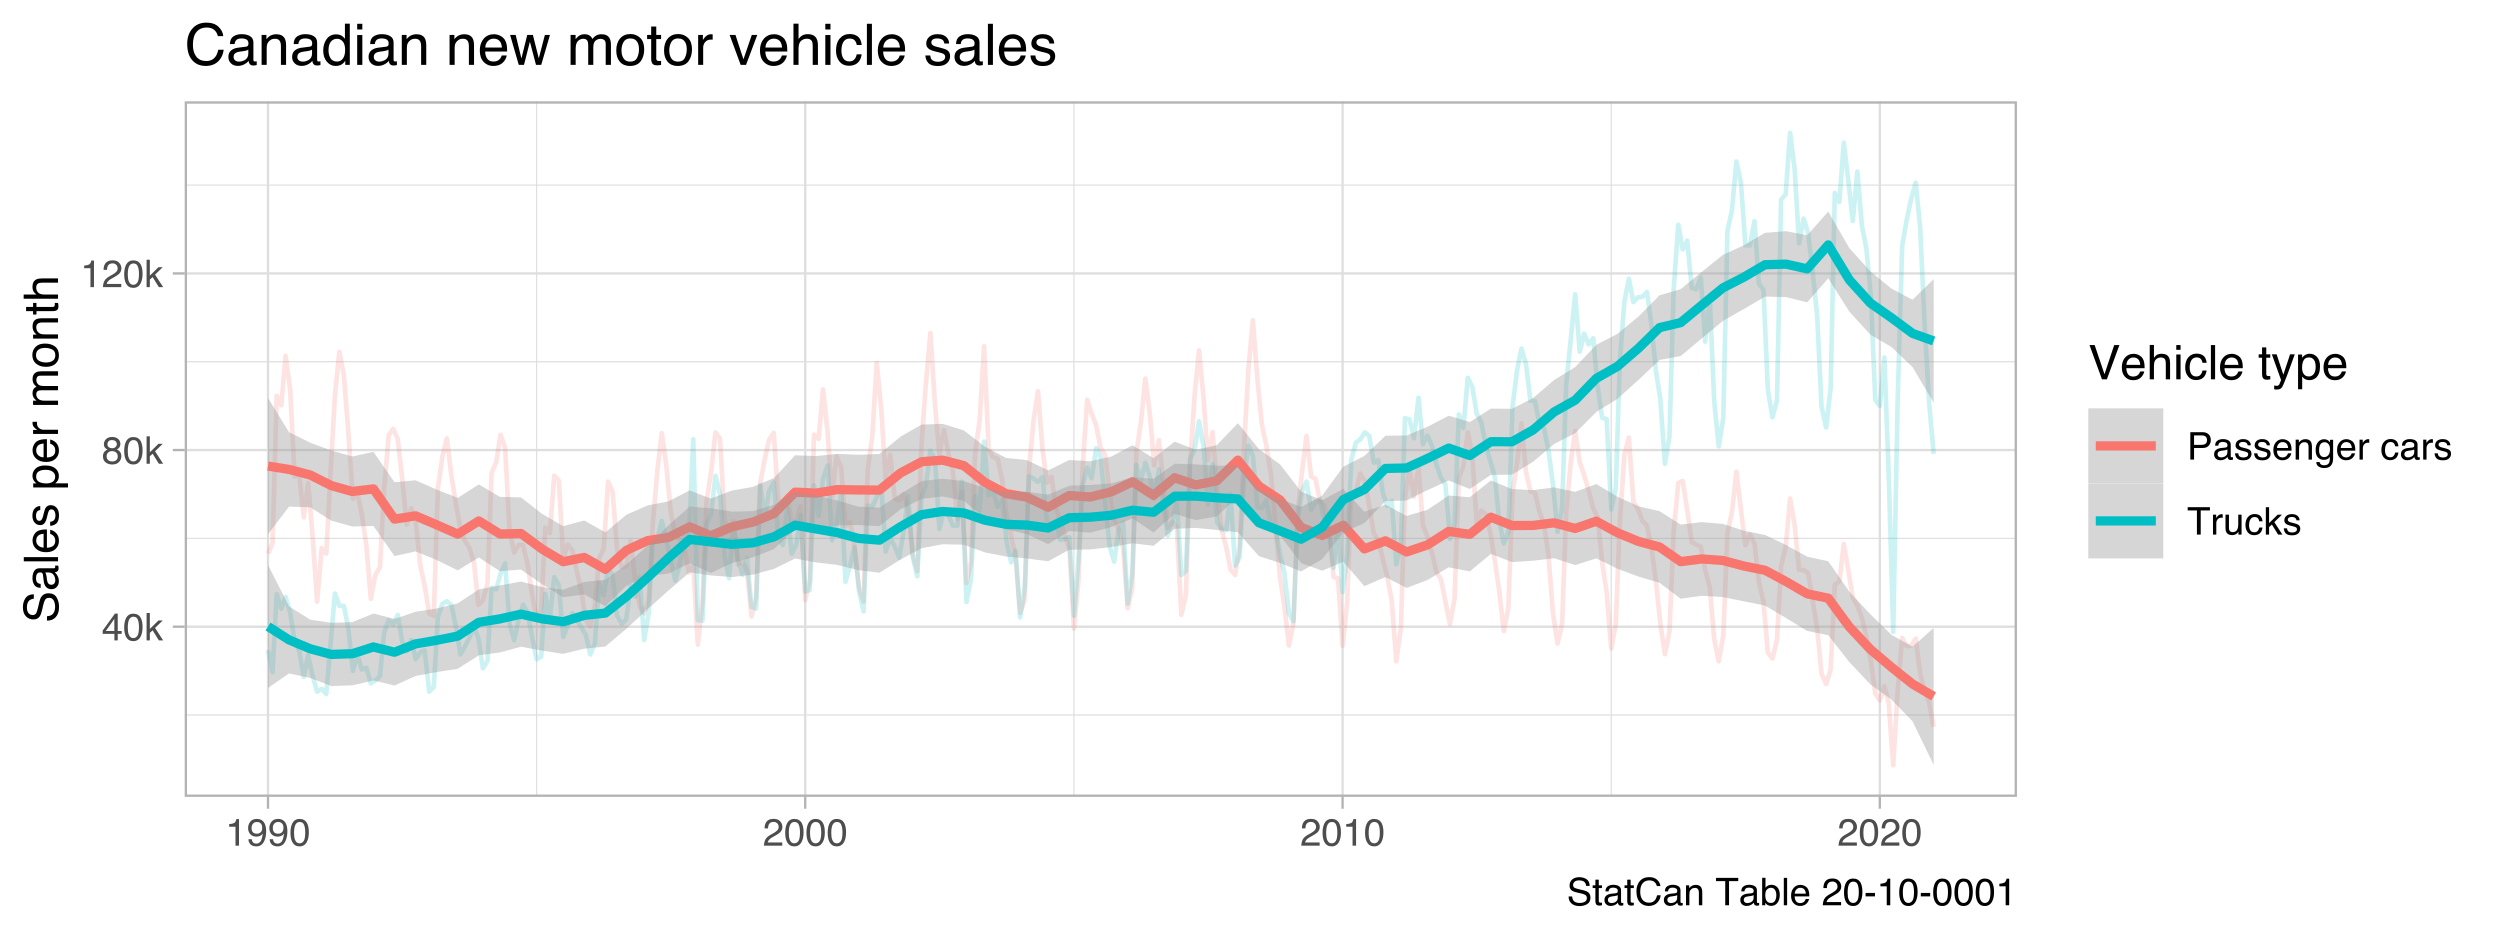 <?xml version="1.0" encoding="UTF-8"?>
<svg xmlns="http://www.w3.org/2000/svg" xmlns:xlink="http://www.w3.org/1999/xlink" width="576pt" height="216pt" viewBox="0 0 576 216" version="1.1">
<defs>
<g>
<symbol overflow="visible" id="glyph0-0">
<path style="stroke:none;" d="M 0.281 0 L 0.281 -6.312 L 5.297 -6.312 L 5.297 0 Z M 4.5 -0.797 L 4.5 -5.516 L 1.078 -5.516 L 1.078 -0.797 Z M 4.5 -0.797 "/>
</symbol>
<symbol overflow="visible" id="glyph0-1">
<path style="stroke:none;" d="M 2.906 -2.172 L 2.906 -4.969 L 0.938 -2.172 Z M 2.922 0 L 2.922 -1.5 L 0.219 -1.5 L 0.219 -2.266 L 3.047 -6.172 L 3.688 -6.172 L 3.688 -2.172 L 4.594 -2.172 L 4.594 -1.5 L 3.688 -1.5 L 3.688 0 Z M 2.922 0 "/>
</symbol>
<symbol overflow="visible" id="glyph0-2">
<path style="stroke:none;" d="M 2.375 -6.156 C 3.176 -6.156 3.754 -5.828 4.109 -5.172 C 4.379 -4.66 4.516 -3.961 4.516 -3.078 C 4.516 -2.242 4.391 -1.555 4.141 -1.016 C 3.785 -0.223 3.195 0.172 2.375 0.172 C 1.633 0.172 1.082 -0.148 0.719 -0.797 C 0.426 -1.328 0.281 -2.047 0.281 -2.953 C 0.281 -3.648 0.367 -4.25 0.547 -4.75 C 0.879 -5.688 1.488 -6.156 2.375 -6.156 Z M 2.375 -0.531 C 2.77 -0.531 3.086 -0.707 3.328 -1.062 C 3.566 -1.426 3.688 -2.086 3.688 -3.047 C 3.688 -3.754 3.598 -4.332 3.422 -4.781 C 3.254 -5.227 2.922 -5.453 2.422 -5.453 C 1.973 -5.453 1.641 -5.238 1.422 -4.812 C 1.211 -4.383 1.109 -3.754 1.109 -2.922 C 1.109 -2.297 1.176 -1.789 1.312 -1.406 C 1.52 -0.82 1.875 -0.531 2.375 -0.531 Z M 2.375 -0.531 "/>
</symbol>
<symbol overflow="visible" id="glyph0-3">
<path style="stroke:none;" d="M 0.547 -6.312 L 1.297 -6.312 L 1.297 -2.641 L 3.281 -4.594 L 4.266 -4.594 L 2.5 -2.875 L 4.359 0 L 3.375 0 L 1.938 -2.312 L 1.297 -1.734 L 1.297 0 L 0.547 0 Z M 0.547 -6.312 "/>
</symbol>
<symbol overflow="visible" id="glyph0-4">
<path style="stroke:none;" d="M 2.391 -3.578 C 2.734 -3.578 3 -3.672 3.188 -3.859 C 3.383 -4.047 3.484 -4.273 3.484 -4.547 C 3.484 -4.773 3.391 -4.984 3.203 -5.172 C 3.016 -5.359 2.734 -5.453 2.359 -5.453 C 1.992 -5.453 1.727 -5.359 1.562 -5.172 C 1.395 -4.984 1.312 -4.758 1.312 -4.5 C 1.312 -4.207 1.414 -3.977 1.625 -3.812 C 1.844 -3.656 2.098 -3.578 2.391 -3.578 Z M 2.438 -0.531 C 2.801 -0.531 3.098 -0.625 3.328 -0.812 C 3.566 -1.008 3.688 -1.301 3.688 -1.688 C 3.688 -2.082 3.562 -2.383 3.312 -2.594 C 3.07 -2.801 2.766 -2.906 2.391 -2.906 C 2.016 -2.906 1.707 -2.797 1.469 -2.578 C 1.238 -2.367 1.125 -2.078 1.125 -1.703 C 1.125 -1.391 1.227 -1.113 1.438 -0.875 C 1.656 -0.645 1.988 -0.531 2.438 -0.531 Z M 1.344 -3.281 C 1.125 -3.375 0.957 -3.477 0.844 -3.594 C 0.613 -3.82 0.5 -4.125 0.5 -4.5 C 0.5 -4.957 0.664 -5.348 1 -5.672 C 1.332 -6.004 1.801 -6.172 2.406 -6.172 C 3 -6.172 3.461 -6.016 3.797 -5.703 C 4.129 -5.391 4.297 -5.023 4.297 -4.609 C 4.297 -4.223 4.195 -3.914 4 -3.688 C 3.895 -3.551 3.727 -3.414 3.5 -3.281 C 3.758 -3.164 3.961 -3.031 4.109 -2.875 C 4.379 -2.594 4.516 -2.223 4.516 -1.766 C 4.516 -1.223 4.332 -0.766 3.969 -0.391 C 3.602 -0.016 3.086 0.172 2.422 0.172 C 1.828 0.172 1.32 0.008 0.906 -0.312 C 0.488 -0.633 0.281 -1.109 0.281 -1.734 C 0.281 -2.086 0.367 -2.395 0.547 -2.656 C 0.723 -2.926 0.988 -3.133 1.344 -3.281 Z M 1.344 -3.281 "/>
</symbol>
<symbol overflow="visible" id="glyph0-5">
<path style="stroke:none;" d="M 0.844 -4.359 L 0.844 -4.953 C 1.395 -5.004 1.781 -5.094 2 -5.219 C 2.227 -5.344 2.395 -5.645 2.5 -6.125 L 3.109 -6.125 L 3.109 0 L 2.297 0 L 2.297 -4.359 Z M 0.844 -4.359 "/>
</symbol>
<symbol overflow="visible" id="glyph0-6">
<path style="stroke:none;" d="M 0.281 0 C 0.301 -0.531 0.406 -0.988 0.594 -1.375 C 0.789 -1.77 1.164 -2.129 1.719 -2.453 L 2.547 -2.922 C 2.91 -3.141 3.164 -3.328 3.312 -3.484 C 3.551 -3.711 3.672 -3.984 3.672 -4.297 C 3.672 -4.648 3.562 -4.93 3.344 -5.141 C 3.133 -5.359 2.848 -5.469 2.484 -5.469 C 1.961 -5.469 1.598 -5.266 1.391 -4.859 C 1.285 -4.648 1.227 -4.352 1.219 -3.969 L 0.422 -3.969 C 0.43 -4.5 0.531 -4.938 0.719 -5.281 C 1.051 -5.875 1.645 -6.172 2.5 -6.172 C 3.195 -6.172 3.707 -5.977 4.031 -5.594 C 4.363 -5.219 4.531 -4.797 4.531 -4.328 C 4.531 -3.836 4.352 -3.414 4 -3.062 C 3.801 -2.863 3.441 -2.617 2.922 -2.328 L 2.344 -2 C 2.062 -1.844 1.836 -1.695 1.672 -1.562 C 1.391 -1.312 1.211 -1.035 1.141 -0.734 L 4.5 -0.734 L 4.5 0 Z M 0.281 0 "/>
</symbol>
<symbol overflow="visible" id="glyph0-7">
<path style="stroke:none;" d="M 1.172 -1.484 C 1.191 -1.055 1.352 -0.758 1.656 -0.594 C 1.82 -0.508 2 -0.469 2.188 -0.469 C 2.562 -0.469 2.879 -0.617 3.141 -0.922 C 3.398 -1.234 3.582 -1.863 3.688 -2.812 C 3.52 -2.539 3.305 -2.348 3.047 -2.234 C 2.797 -2.129 2.523 -2.078 2.234 -2.078 C 1.641 -2.078 1.172 -2.258 0.828 -2.625 C 0.484 -2.988 0.312 -3.461 0.312 -4.047 C 0.312 -4.609 0.477 -5.098 0.812 -5.516 C 1.156 -5.941 1.66 -6.156 2.328 -6.156 C 3.223 -6.156 3.844 -5.754 4.188 -4.953 C 4.375 -4.504 4.469 -3.945 4.469 -3.281 C 4.469 -2.531 4.352 -1.863 4.125 -1.281 C 3.75 -0.312 3.113 0.172 2.219 0.172 C 1.625 0.172 1.172 0.016 0.859 -0.297 C 0.547 -0.609 0.391 -1.004 0.391 -1.484 Z M 2.344 -2.75 C 2.645 -2.75 2.922 -2.848 3.172 -3.047 C 3.43 -3.254 3.562 -3.609 3.562 -4.109 C 3.562 -4.566 3.445 -4.906 3.219 -5.125 C 2.988 -5.344 2.695 -5.453 2.344 -5.453 C 1.969 -5.453 1.664 -5.32 1.438 -5.062 C 1.219 -4.812 1.109 -4.477 1.109 -4.062 C 1.109 -3.656 1.207 -3.332 1.406 -3.094 C 1.602 -2.863 1.914 -2.75 2.344 -2.75 Z M 2.344 -2.75 "/>
</symbol>
<symbol overflow="visible" id="glyph0-8">
<path style="stroke:none;" d="M 0.75 -6.312 L 3.594 -6.312 C 4.156 -6.312 4.609 -6.148 4.953 -5.828 C 5.297 -5.516 5.469 -5.07 5.469 -4.5 C 5.469 -4.008 5.312 -3.582 5 -3.219 C 4.695 -2.852 4.227 -2.672 3.594 -2.672 L 1.609 -2.672 L 1.609 0 L 0.75 0 Z M 4.594 -4.5 C 4.594 -4.957 4.422 -5.27 4.078 -5.438 C 3.891 -5.531 3.633 -5.578 3.312 -5.578 L 1.609 -5.578 L 1.609 -3.391 L 3.312 -3.391 C 3.695 -3.391 4.004 -3.469 4.234 -3.625 C 4.473 -3.789 4.594 -4.082 4.594 -4.5 Z M 4.594 -4.5 "/>
</symbol>
<symbol overflow="visible" id="glyph0-9">
<path style="stroke:none;" d="M 1.156 -1.219 C 1.156 -1 1.238 -0.82 1.406 -0.688 C 1.57 -0.562 1.766 -0.5 1.984 -0.5 C 2.254 -0.5 2.52 -0.562 2.781 -0.688 C 3.207 -0.895 3.422 -1.238 3.422 -1.719 L 3.422 -2.344 C 3.328 -2.281 3.203 -2.227 3.047 -2.188 C 2.898 -2.145 2.754 -2.117 2.609 -2.109 L 2.141 -2.047 C 1.867 -2.004 1.66 -1.945 1.516 -1.875 C 1.273 -1.738 1.156 -1.52 1.156 -1.219 Z M 3.031 -2.781 C 3.207 -2.812 3.328 -2.891 3.391 -3.016 C 3.422 -3.078 3.438 -3.176 3.438 -3.312 C 3.438 -3.57 3.344 -3.758 3.156 -3.875 C 2.969 -4 2.703 -4.062 2.359 -4.062 C 1.953 -4.062 1.664 -3.953 1.5 -3.734 C 1.406 -3.609 1.344 -3.43 1.312 -3.203 L 0.594 -3.203 C 0.602 -3.766 0.785 -4.156 1.141 -4.375 C 1.492 -4.602 1.906 -4.719 2.375 -4.719 C 2.914 -4.719 3.352 -4.613 3.688 -4.406 C 4.02 -4.195 4.188 -3.875 4.188 -3.438 L 4.188 -0.797 C 4.188 -0.711 4.203 -0.645 4.234 -0.594 C 4.273 -0.551 4.348 -0.531 4.453 -0.531 C 4.484 -0.531 4.52 -0.531 4.562 -0.531 C 4.602 -0.531 4.648 -0.535 4.703 -0.547 L 4.703 0.016 C 4.578 0.055 4.484 0.078 4.422 0.078 C 4.359 0.086 4.273 0.094 4.172 0.094 C 3.898 0.094 3.707 0 3.594 -0.188 C 3.531 -0.281 3.484 -0.422 3.453 -0.609 C 3.297 -0.398 3.07 -0.219 2.781 -0.062 C 2.488 0.082 2.16 0.156 1.797 0.156 C 1.367 0.156 1.02 0.023 0.75 -0.234 C 0.488 -0.492 0.359 -0.816 0.359 -1.203 C 0.359 -1.629 0.488 -1.957 0.75 -2.188 C 1.02 -2.426 1.367 -2.578 1.797 -2.641 Z M 2.391 -4.719 Z M 2.391 -4.719 "/>
</symbol>
<symbol overflow="visible" id="glyph0-10">
<path style="stroke:none;" d="M 1.031 -1.438 C 1.051 -1.188 1.113 -0.988 1.219 -0.844 C 1.414 -0.602 1.754 -0.484 2.234 -0.484 C 2.516 -0.484 2.766 -0.539 2.984 -0.656 C 3.203 -0.781 3.312 -0.973 3.312 -1.234 C 3.312 -1.43 3.223 -1.582 3.047 -1.688 C 2.941 -1.75 2.723 -1.82 2.391 -1.906 L 1.781 -2.062 C 1.383 -2.164 1.094 -2.273 0.906 -2.391 C 0.57 -2.598 0.406 -2.891 0.406 -3.266 C 0.406 -3.691 0.562 -4.039 0.875 -4.312 C 1.195 -4.582 1.617 -4.719 2.141 -4.719 C 2.836 -4.719 3.336 -4.516 3.641 -4.109 C 3.836 -3.848 3.93 -3.57 3.922 -3.281 L 3.203 -3.281 C 3.18 -3.457 3.117 -3.613 3.016 -3.75 C 2.836 -3.957 2.531 -4.062 2.094 -4.062 C 1.801 -4.062 1.578 -4.004 1.422 -3.891 C 1.273 -3.773 1.203 -3.629 1.203 -3.453 C 1.203 -3.254 1.301 -3.094 1.5 -2.969 C 1.613 -2.895 1.781 -2.832 2 -2.781 L 2.516 -2.656 C 3.066 -2.52 3.438 -2.391 3.625 -2.266 C 3.926 -2.066 4.078 -1.754 4.078 -1.328 C 4.078 -0.922 3.922 -0.566 3.609 -0.266 C 3.305 0.023 2.832 0.172 2.188 0.172 C 1.508 0.172 1.023 0.02 0.734 -0.281 C 0.453 -0.594 0.301 -0.977 0.281 -1.438 Z M 2.172 -4.719 Z M 2.172 -4.719 "/>
</symbol>
<symbol overflow="visible" id="glyph0-11">
<path style="stroke:none;" d="M 2.484 -4.703 C 2.805 -4.703 3.117 -4.625 3.422 -4.469 C 3.734 -4.32 3.969 -4.125 4.125 -3.875 C 4.281 -3.645 4.383 -3.375 4.438 -3.062 C 4.488 -2.852 4.516 -2.516 4.516 -2.047 L 1.141 -2.047 C 1.148 -1.586 1.258 -1.211 1.469 -0.922 C 1.676 -0.641 1.992 -0.5 2.422 -0.5 C 2.828 -0.5 3.148 -0.633 3.391 -0.906 C 3.523 -1.062 3.625 -1.238 3.688 -1.438 L 4.453 -1.438 C 4.43 -1.27 4.363 -1.082 4.25 -0.875 C 4.133 -0.664 4.004 -0.5 3.859 -0.375 C 3.629 -0.145 3.344 0.008 3 0.094 C 2.812 0.133 2.598 0.156 2.359 0.156 C 1.785 0.156 1.301 -0.051 0.906 -0.469 C 0.508 -0.883 0.312 -1.469 0.312 -2.219 C 0.312 -2.945 0.508 -3.539 0.906 -4 C 1.312 -4.469 1.836 -4.703 2.484 -4.703 Z M 3.719 -2.672 C 3.688 -3.004 3.613 -3.27 3.5 -3.469 C 3.281 -3.844 2.926 -4.031 2.438 -4.031 C 2.082 -4.031 1.785 -3.898 1.547 -3.641 C 1.305 -3.391 1.176 -3.066 1.156 -2.672 Z M 2.406 -4.719 Z M 2.406 -4.719 "/>
</symbol>
<symbol overflow="visible" id="glyph0-12">
<path style="stroke:none;" d="M 0.562 -4.594 L 1.297 -4.594 L 1.297 -3.953 C 1.516 -4.211 1.742 -4.398 1.984 -4.516 C 2.234 -4.641 2.508 -4.703 2.812 -4.703 C 3.457 -4.703 3.895 -4.473 4.125 -4.016 C 4.25 -3.766 4.312 -3.41 4.312 -2.953 L 4.312 0 L 3.531 0 L 3.531 -2.906 C 3.531 -3.176 3.488 -3.398 3.406 -3.578 C 3.27 -3.859 3.02 -4 2.656 -4 C 2.477 -4 2.328 -3.984 2.203 -3.953 C 1.992 -3.891 1.812 -3.766 1.656 -3.578 C 1.52 -3.422 1.43 -3.258 1.391 -3.094 C 1.359 -2.938 1.344 -2.707 1.344 -2.406 L 1.344 0 L 0.562 0 Z M 2.391 -4.719 Z M 2.391 -4.719 "/>
</symbol>
<symbol overflow="visible" id="glyph0-13">
<path style="stroke:none;" d="M 2.188 -4.688 C 2.551 -4.688 2.867 -4.598 3.141 -4.422 C 3.285 -4.316 3.43 -4.172 3.578 -3.984 L 3.578 -4.562 L 4.297 -4.562 L 4.297 -0.375 C 4.297 0.207 4.207 0.672 4.031 1.016 C 3.719 1.641 3.113 1.953 2.219 1.953 C 1.727 1.953 1.312 1.836 0.969 1.609 C 0.633 1.391 0.445 1.047 0.406 0.578 L 1.188 0.578 C 1.227 0.773 1.301 0.93 1.406 1.047 C 1.582 1.223 1.859 1.312 2.234 1.312 C 2.828 1.312 3.219 1.098 3.406 0.672 C 3.508 0.43 3.555 -0.004 3.547 -0.641 C 3.391 -0.398 3.203 -0.223 2.984 -0.109 C 2.773 0.004 2.488 0.062 2.125 0.062 C 1.633 0.062 1.203 -0.113 0.828 -0.469 C 0.453 -0.82 0.266 -1.41 0.266 -2.234 C 0.266 -3.004 0.453 -3.602 0.828 -4.031 C 1.203 -4.469 1.656 -4.688 2.188 -4.688 Z M 3.578 -2.312 C 3.578 -2.883 3.457 -3.305 3.219 -3.578 C 2.988 -3.859 2.691 -4 2.328 -4 C 1.785 -4 1.414 -3.742 1.219 -3.234 C 1.113 -2.961 1.062 -2.609 1.062 -2.172 C 1.062 -1.648 1.164 -1.254 1.375 -0.984 C 1.582 -0.711 1.863 -0.578 2.219 -0.578 C 2.77 -0.578 3.16 -0.828 3.391 -1.328 C 3.516 -1.609 3.578 -1.938 3.578 -2.312 Z M 2.281 -4.719 Z M 2.281 -4.719 "/>
</symbol>
<symbol overflow="visible" id="glyph0-14">
<path style="stroke:none;" d="M 0.594 -4.594 L 1.328 -4.594 L 1.328 -3.812 C 1.379 -3.957 1.523 -4.141 1.766 -4.359 C 2.004 -4.586 2.273 -4.703 2.578 -4.703 C 2.586 -4.703 2.609 -4.695 2.641 -4.688 C 2.68 -4.688 2.742 -4.688 2.828 -4.688 L 2.828 -3.859 C 2.773 -3.867 2.727 -3.875 2.688 -3.875 C 2.656 -3.883 2.617 -3.891 2.578 -3.891 C 2.18 -3.891 1.879 -3.766 1.672 -3.516 C 1.461 -3.266 1.359 -2.973 1.359 -2.641 L 1.359 0 L 0.594 0 Z M 0.594 -4.594 "/>
</symbol>
<symbol overflow="visible" id="glyph0-15">
<path style="stroke:none;" d=""/>
</symbol>
<symbol overflow="visible" id="glyph0-16">
<path style="stroke:none;" d="M 2.344 -4.734 C 2.863 -4.734 3.285 -4.609 3.609 -4.359 C 3.93 -4.109 4.125 -3.672 4.188 -3.047 L 3.438 -3.047 C 3.395 -3.336 3.289 -3.578 3.125 -3.766 C 2.957 -3.953 2.695 -4.047 2.344 -4.047 C 1.852 -4.047 1.5 -3.801 1.281 -3.312 C 1.145 -3.008 1.078 -2.629 1.078 -2.172 C 1.078 -1.703 1.172 -1.312 1.359 -1 C 1.555 -0.688 1.867 -0.531 2.297 -0.531 C 2.609 -0.531 2.859 -0.625 3.047 -0.812 C 3.234 -1.008 3.363 -1.281 3.438 -1.625 L 4.188 -1.625 C 4.102 -1.02 3.891 -0.57 3.547 -0.281 C 3.203 0 2.766 0.141 2.234 0.141 C 1.629 0.141 1.145 -0.078 0.781 -0.516 C 0.426 -0.961 0.25 -1.516 0.25 -2.172 C 0.25 -2.984 0.445 -3.613 0.844 -4.062 C 1.238 -4.508 1.738 -4.734 2.344 -4.734 Z M 2.219 -4.719 Z M 2.219 -4.719 "/>
</symbol>
<symbol overflow="visible" id="glyph0-17">
<path style="stroke:none;" d="M 5.266 -6.312 L 5.266 -5.562 L 3.141 -5.562 L 3.141 0 L 2.266 0 L 2.266 -5.562 L 0.141 -5.562 L 0.141 -6.312 Z M 5.266 -6.312 "/>
</symbol>
<symbol overflow="visible" id="glyph0-18">
<path style="stroke:none;" d="M 1.344 -4.594 L 1.344 -1.547 C 1.344 -1.305 1.379 -1.113 1.453 -0.969 C 1.586 -0.695 1.844 -0.562 2.219 -0.562 C 2.758 -0.562 3.125 -0.801 3.312 -1.281 C 3.426 -1.539 3.484 -1.895 3.484 -2.344 L 3.484 -4.594 L 4.25 -4.594 L 4.25 0 L 3.516 0 L 3.531 -0.672 C 3.426 -0.504 3.301 -0.359 3.156 -0.234 C 2.863 0.004 2.504 0.125 2.078 0.125 C 1.422 0.125 0.977 -0.094 0.75 -0.531 C 0.613 -0.77 0.547 -1.082 0.547 -1.469 L 0.547 -4.594 Z M 2.406 -4.719 Z M 2.406 -4.719 "/>
</symbol>
<symbol overflow="visible" id="glyph0-19">
<path style="stroke:none;" d="M 1.234 -2.031 C 1.254 -1.676 1.336 -1.383 1.484 -1.156 C 1.766 -0.738 2.266 -0.531 2.984 -0.531 C 3.305 -0.531 3.598 -0.578 3.859 -0.672 C 4.367 -0.848 4.625 -1.164 4.625 -1.625 C 4.625 -1.969 4.516 -2.211 4.297 -2.359 C 4.078 -2.504 3.738 -2.629 3.281 -2.734 L 2.422 -2.922 C 1.859 -3.055 1.461 -3.195 1.234 -3.344 C 0.836 -3.602 0.641 -4 0.641 -4.531 C 0.641 -5.094 0.832 -5.555 1.219 -5.922 C 1.613 -6.285 2.172 -6.469 2.891 -6.469 C 3.555 -6.469 4.117 -6.305 4.578 -5.984 C 5.035 -5.672 5.266 -5.16 5.266 -4.453 L 4.469 -4.453 C 4.426 -4.797 4.332 -5.055 4.188 -5.234 C 3.926 -5.566 3.484 -5.734 2.859 -5.734 C 2.359 -5.734 2 -5.625 1.781 -5.406 C 1.562 -5.195 1.453 -4.953 1.453 -4.672 C 1.453 -4.359 1.578 -4.133 1.828 -4 C 2.004 -3.906 2.391 -3.789 2.984 -3.656 L 3.859 -3.453 C 4.285 -3.348 4.617 -3.211 4.859 -3.047 C 5.254 -2.754 5.453 -2.328 5.453 -1.766 C 5.453 -1.066 5.195 -0.566 4.688 -0.266 C 4.188 0.035 3.598 0.188 2.922 0.188 C 2.141 0.188 1.523 -0.016 1.078 -0.422 C 0.629 -0.816 0.41 -1.352 0.422 -2.031 Z M 2.953 -6.484 Z M 2.953 -6.484 "/>
</symbol>
<symbol overflow="visible" id="glyph0-20">
<path style="stroke:none;" d="M 0.719 -5.891 L 1.5 -5.891 L 1.5 -4.594 L 2.234 -4.594 L 2.234 -3.969 L 1.5 -3.969 L 1.5 -0.969 C 1.5 -0.801 1.555 -0.691 1.672 -0.641 C 1.723 -0.609 1.82 -0.594 1.969 -0.594 C 2 -0.594 2.035 -0.594 2.078 -0.594 C 2.129 -0.594 2.18 -0.598 2.234 -0.609 L 2.234 0 C 2.148 0.02 2.055 0.035 1.953 0.047 C 1.859 0.066 1.758 0.078 1.656 0.078 C 1.289 0.078 1.039 -0.016 0.906 -0.203 C 0.781 -0.391 0.719 -0.629 0.719 -0.922 L 0.719 -3.969 L 0.094 -3.969 L 0.094 -4.594 L 0.719 -4.594 Z M 0.719 -5.891 "/>
</symbol>
<symbol overflow="visible" id="glyph0-21">
<path style="stroke:none;" d="M 3.328 -6.484 C 4.129 -6.484 4.75 -6.27 5.188 -5.844 C 5.625 -5.426 5.867 -4.953 5.922 -4.422 L 5.094 -4.422 C 5 -4.828 4.812 -5.145 4.531 -5.375 C 4.25 -5.613 3.852 -5.734 3.344 -5.734 C 2.719 -5.734 2.211 -5.516 1.828 -5.078 C 1.453 -4.641 1.266 -3.973 1.266 -3.078 C 1.266 -2.336 1.438 -1.738 1.781 -1.281 C 2.125 -0.82 2.633 -0.594 3.312 -0.594 C 3.945 -0.594 4.43 -0.832 4.766 -1.312 C 4.93 -1.57 5.062 -1.906 5.156 -2.312 L 5.984 -2.312 C 5.91 -1.656 5.664 -1.102 5.25 -0.656 C 4.75 -0.113 4.07 0.156 3.219 0.156 C 2.488 0.156 1.875 -0.062 1.375 -0.5 C 0.719 -1.094 0.391 -2 0.391 -3.219 C 0.391 -4.156 0.633 -4.922 1.125 -5.516 C 1.656 -6.16 2.391 -6.484 3.328 -6.484 Z M 3.156 -6.484 Z M 3.156 -6.484 "/>
</symbol>
<symbol overflow="visible" id="glyph0-22">
<path style="stroke:none;" d="M 0.5 -6.328 L 1.266 -6.328 L 1.266 -4.047 C 1.43 -4.266 1.629 -4.43 1.859 -4.547 C 2.098 -4.66 2.352 -4.719 2.625 -4.719 C 3.195 -4.719 3.66 -4.52 4.016 -4.125 C 4.379 -3.738 4.562 -3.16 4.562 -2.391 C 4.562 -1.66 4.383 -1.055 4.031 -0.578 C 3.676 -0.098 3.188 0.141 2.562 0.141 C 2.219 0.141 1.922 0.055 1.672 -0.109 C 1.535 -0.203 1.383 -0.363 1.219 -0.594 L 1.219 0 L 0.5 0 Z M 2.516 -0.531 C 2.93 -0.531 3.242 -0.695 3.453 -1.031 C 3.66 -1.363 3.766 -1.801 3.766 -2.344 C 3.766 -2.832 3.66 -3.234 3.453 -3.547 C 3.242 -3.867 2.938 -4.031 2.531 -4.031 C 2.188 -4.031 1.879 -3.898 1.609 -3.641 C 1.348 -3.379 1.219 -2.945 1.219 -2.344 C 1.219 -1.914 1.27 -1.566 1.375 -1.297 C 1.582 -0.785 1.961 -0.531 2.516 -0.531 Z M 2.516 -0.531 "/>
</symbol>
<symbol overflow="visible" id="glyph0-23">
<path style="stroke:none;" d="M 0.594 -6.312 L 1.359 -6.312 L 1.359 0 L 0.594 0 Z M 0.594 -6.312 "/>
</symbol>
<symbol overflow="visible" id="glyph0-24">
<path style="stroke:none;" d="M 0.359 -2.844 L 2.516 -2.844 L 2.516 -2.047 L 0.359 -2.047 Z M 0.359 -2.844 "/>
</symbol>
<symbol overflow="visible" id="glyph1-0">
<path style="stroke:none;" d="M 0 -0.359 L -7.891 -0.359 L -7.891 -6.625 L 0 -6.625 Z M -0.984 -5.625 L -6.906 -5.625 L -6.906 -1.344 L -0.984 -1.344 Z M -0.984 -5.625 "/>
</symbol>
<symbol overflow="visible" id="glyph1-1">
<path style="stroke:none;" d="M -2.547 -1.531 C -2.098 -1.562 -1.734 -1.672 -1.453 -1.859 C -0.93 -2.211 -0.672 -2.836 -0.672 -3.734 C -0.672 -4.129 -0.727 -4.492 -0.844 -4.828 C -1.062 -5.461 -1.457 -5.781 -2.031 -5.781 C -2.469 -5.781 -2.773 -5.645 -2.953 -5.375 C -3.129 -5.102 -3.285 -4.676 -3.422 -4.094 L -3.656 -3.031 C -3.82 -2.332 -4 -1.836 -4.188 -1.547 C -4.508 -1.047 -5 -0.797 -5.656 -0.797 C -6.363 -0.797 -6.945 -1.039 -7.406 -1.531 C -7.863 -2.02 -8.094 -2.711 -8.094 -3.609 C -8.094 -4.441 -7.891 -5.145 -7.484 -5.719 C -7.086 -6.301 -6.453 -6.594 -5.578 -6.594 L -5.578 -5.594 C -5.992 -5.531 -6.316 -5.414 -6.547 -5.25 C -6.961 -4.914 -7.172 -4.359 -7.172 -3.578 C -7.172 -2.953 -7.035 -2.5 -6.766 -2.219 C -6.504 -1.945 -6.195 -1.812 -5.844 -1.812 C -5.457 -1.812 -5.176 -1.973 -5 -2.297 C -4.883 -2.504 -4.738 -2.984 -4.562 -3.734 L -4.312 -4.828 C -4.188 -5.367 -4.02 -5.781 -3.812 -6.062 C -3.445 -6.57 -2.91 -6.828 -2.203 -6.828 C -1.328 -6.828 -0.703 -6.508 -0.328 -5.875 C 0.047 -5.238 0.234 -4.5 0.234 -3.656 C 0.234 -2.676 -0.016 -1.906 -0.516 -1.344 C -1.016 -0.789 -1.691 -0.52 -2.547 -0.531 Z M -8.109 -3.703 Z M -8.109 -3.703 "/>
</symbol>
<symbol overflow="visible" id="glyph1-2">
<path style="stroke:none;" d="M -1.531 -1.453 C -1.25 -1.453 -1.023 -1.551 -0.859 -1.75 C -0.703 -1.957 -0.625 -2.203 -0.625 -2.484 C -0.625 -2.816 -0.703 -3.145 -0.859 -3.469 C -1.117 -4.008 -1.551 -4.281 -2.156 -4.281 L -2.922 -4.281 C -2.848 -4.156 -2.785 -4 -2.734 -3.812 C -2.691 -3.633 -2.656 -3.453 -2.625 -3.266 L -2.562 -2.688 C -2.508 -2.332 -2.438 -2.066 -2.344 -1.891 C -2.164 -1.598 -1.895 -1.453 -1.531 -1.453 Z M -3.484 -3.797 C -3.516 -4.016 -3.609 -4.16 -3.766 -4.234 C -3.848 -4.273 -3.973 -4.297 -4.141 -4.297 C -4.461 -4.297 -4.695 -4.176 -4.844 -3.938 C -5 -3.707 -5.078 -3.375 -5.078 -2.938 C -5.078 -2.438 -4.941 -2.082 -4.672 -1.875 C -4.516 -1.75 -4.289 -1.672 -4 -1.641 L -4 -0.734 C -4.707 -0.754 -5.195 -0.984 -5.469 -1.422 C -5.75 -1.867 -5.891 -2.383 -5.891 -2.969 C -5.891 -3.645 -5.758 -4.191 -5.5 -4.609 C -5.25 -5.035 -4.848 -5.25 -4.297 -5.25 L -0.984 -5.25 C -0.891 -5.25 -0.812 -5.266 -0.75 -5.297 C -0.688 -5.336 -0.656 -5.426 -0.656 -5.562 C -0.656 -5.602 -0.656 -5.648 -0.656 -5.703 C -0.664 -5.766 -0.676 -5.82 -0.688 -5.875 L 0.031 -5.875 C 0.07 -5.727 0.098 -5.613 0.109 -5.531 C 0.117 -5.457 0.125 -5.352 0.125 -5.219 C 0.125 -4.883 0.004 -4.641 -0.234 -4.484 C -0.359 -4.41 -0.535 -4.359 -0.766 -4.328 C -0.504 -4.129 -0.281 -3.844 -0.094 -3.469 C 0.094 -3.102 0.188 -2.695 0.188 -2.25 C 0.188 -1.719 0.023 -1.281 -0.297 -0.938 C -0.617 -0.602 -1.023 -0.438 -1.516 -0.438 C -2.047 -0.438 -2.457 -0.602 -2.75 -0.938 C -3.039 -1.27 -3.223 -1.707 -3.297 -2.25 Z M -5.891 -2.984 Z M -5.891 -2.984 "/>
</symbol>
<symbol overflow="visible" id="glyph1-3">
<path style="stroke:none;" d="M -7.891 -0.734 L -7.891 -1.703 L 0 -1.703 L 0 -0.734 Z M -7.891 -0.734 "/>
</symbol>
<symbol overflow="visible" id="glyph1-4">
<path style="stroke:none;" d="M -5.875 -3.109 C -5.875 -3.516 -5.781 -3.906 -5.594 -4.281 C -5.406 -4.664 -5.156 -4.961 -4.844 -5.172 C -4.562 -5.359 -4.223 -5.484 -3.828 -5.547 C -3.566 -5.609 -3.145 -5.641 -2.562 -5.641 L -2.562 -1.422 C -1.977 -1.441 -1.508 -1.578 -1.156 -1.828 C -0.812 -2.086 -0.641 -2.488 -0.641 -3.031 C -0.641 -3.539 -0.805 -3.945 -1.141 -4.25 C -1.328 -4.414 -1.551 -4.535 -1.812 -4.609 L -1.812 -5.562 C -1.594 -5.531 -1.352 -5.441 -1.094 -5.297 C -0.832 -5.16 -0.625 -5.004 -0.469 -4.828 C -0.176 -4.535 0.02 -4.176 0.125 -3.75 C 0.176 -3.508 0.203 -3.242 0.203 -2.953 C 0.203 -2.234 -0.055 -1.625 -0.578 -1.125 C -1.098 -0.633 -1.828 -0.391 -2.766 -0.391 C -3.691 -0.391 -4.441 -0.641 -5.016 -1.141 C -5.586 -1.641 -5.875 -2.297 -5.875 -3.109 Z M -3.328 -4.641 C -3.754 -4.609 -4.094 -4.52 -4.344 -4.375 C -4.801 -4.102 -5.031 -3.66 -5.031 -3.047 C -5.031 -2.598 -4.867 -2.223 -4.547 -1.922 C -4.234 -1.629 -3.828 -1.473 -3.328 -1.453 Z M -5.891 -3.016 Z M -5.891 -3.016 "/>
</symbol>
<symbol overflow="visible" id="glyph1-5">
<path style="stroke:none;" d="M -1.812 -1.281 C -1.488 -1.312 -1.238 -1.395 -1.062 -1.531 C -0.75 -1.77 -0.594 -2.191 -0.594 -2.797 C -0.594 -3.148 -0.672 -3.461 -0.828 -3.734 C -0.984 -4.004 -1.223 -4.141 -1.547 -4.141 C -1.797 -4.141 -1.984 -4.031 -2.109 -3.812 C -2.191 -3.676 -2.285 -3.398 -2.391 -2.984 L -2.578 -2.219 C -2.703 -1.727 -2.836 -1.367 -2.984 -1.141 C -3.254 -0.723 -3.617 -0.516 -4.078 -0.516 C -4.617 -0.516 -5.055 -0.707 -5.391 -1.094 C -5.734 -1.488 -5.906 -2.02 -5.906 -2.688 C -5.906 -3.551 -5.648 -4.176 -5.141 -4.562 C -4.816 -4.801 -4.469 -4.914 -4.094 -4.906 L -4.094 -4 C -4.312 -3.977 -4.508 -3.898 -4.688 -3.766 C -4.945 -3.547 -5.078 -3.16 -5.078 -2.609 C -5.078 -2.242 -5.004 -1.969 -4.859 -1.781 C -4.723 -1.594 -4.539 -1.5 -4.312 -1.5 C -4.062 -1.5 -3.863 -1.625 -3.719 -1.875 C -3.625 -2.008 -3.539 -2.219 -3.469 -2.5 L -3.312 -3.141 C -3.145 -3.836 -2.984 -4.301 -2.828 -4.531 C -2.578 -4.914 -2.191 -5.109 -1.672 -5.109 C -1.148 -5.109 -0.703 -4.91 -0.328 -4.516 C 0.035 -4.129 0.219 -3.539 0.219 -2.75 C 0.219 -1.895 0.023 -1.285 -0.359 -0.922 C -0.754 -0.566 -1.238 -0.379 -1.812 -0.359 Z M -5.891 -2.719 Z M -5.891 -2.719 "/>
</symbol>
<symbol overflow="visible" id="glyph1-6">
<path style="stroke:none;" d=""/>
</symbol>
<symbol overflow="visible" id="glyph1-7">
<path style="stroke:none;" d="M -0.656 -3.141 C -0.656 -3.586 -0.844 -3.957 -1.219 -4.25 C -1.594 -4.551 -2.156 -4.703 -2.906 -4.703 C -3.363 -4.703 -3.758 -4.641 -4.094 -4.516 C -4.727 -4.266 -5.047 -3.805 -5.047 -3.141 C -5.047 -2.461 -4.711 -2.004 -4.047 -1.766 C -3.68 -1.629 -3.223 -1.562 -2.672 -1.562 C -2.234 -1.562 -1.859 -1.629 -1.547 -1.766 C -0.953 -2.016 -0.656 -2.473 -0.656 -3.141 Z M -5.719 -0.641 L -5.719 -1.578 L -4.969 -1.578 C -5.227 -1.766 -5.426 -1.973 -5.562 -2.203 C -5.781 -2.535 -5.891 -2.922 -5.891 -3.359 C -5.891 -4.004 -5.641 -4.555 -5.141 -5.016 C -4.641 -5.473 -3.926 -5.703 -3 -5.703 C -1.75 -5.703 -0.852 -5.375 -0.312 -4.719 C 0.02 -4.301 0.188 -3.816 0.188 -3.266 C 0.188 -2.828 0.094 -2.461 -0.094 -2.172 C -0.195 -2.004 -0.379 -1.812 -0.641 -1.594 L 2.297 -1.594 L 2.297 -0.641 Z M -5.719 -0.641 "/>
</symbol>
<symbol overflow="visible" id="glyph1-8">
<path style="stroke:none;" d="M -5.75 -0.734 L -5.75 -1.656 L -4.766 -1.656 C -4.953 -1.727 -5.18 -1.91 -5.453 -2.203 C -5.734 -2.492 -5.875 -2.832 -5.875 -3.219 C -5.875 -3.238 -5.875 -3.27 -5.875 -3.312 C -5.875 -3.352 -5.867 -3.426 -5.859 -3.531 L -4.828 -3.531 C -4.836 -3.477 -4.844 -3.426 -4.844 -3.375 C -4.852 -3.32 -4.859 -3.27 -4.859 -3.219 C -4.859 -2.727 -4.703 -2.352 -4.391 -2.094 C -4.078 -1.832 -3.719 -1.703 -3.312 -1.703 L 0 -1.703 L 0 -0.734 Z M -5.75 -0.734 "/>
</symbol>
<symbol overflow="visible" id="glyph1-9">
<path style="stroke:none;" d="M -5.75 -0.703 L -5.75 -1.672 L -4.938 -1.672 C -5.219 -1.898 -5.422 -2.102 -5.547 -2.281 C -5.766 -2.602 -5.875 -2.969 -5.875 -3.375 C -5.875 -3.832 -5.766 -4.203 -5.547 -4.484 C -5.41 -4.641 -5.219 -4.781 -4.969 -4.906 C -5.281 -5.125 -5.508 -5.379 -5.656 -5.672 C -5.801 -5.961 -5.875 -6.285 -5.875 -6.641 C -5.875 -7.41 -5.598 -7.938 -5.047 -8.219 C -4.742 -8.375 -4.336 -8.453 -3.828 -8.453 L 0 -8.453 L 0 -7.438 L -4 -7.438 C -4.383 -7.438 -4.645 -7.344 -4.781 -7.156 C -4.926 -6.969 -5 -6.734 -5 -6.453 C -5 -6.078 -4.867 -5.75 -4.609 -5.469 C -4.359 -5.195 -3.938 -5.062 -3.344 -5.062 L 0 -5.062 L 0 -4.078 L -3.75 -4.078 C -4.145 -4.078 -4.43 -4.031 -4.609 -3.938 C -4.879 -3.789 -5.016 -3.52 -5.016 -3.125 C -5.016 -2.758 -4.867 -2.426 -4.578 -2.125 C -4.297 -1.82 -3.785 -1.672 -3.047 -1.672 L 0 -1.672 L 0 -0.703 Z M -5.75 -0.703 "/>
</symbol>
<symbol overflow="visible" id="glyph1-10">
<path style="stroke:none;" d="M -0.625 -2.984 C -0.625 -3.629 -0.863 -4.07 -1.344 -4.312 C -1.832 -4.551 -2.375 -4.672 -2.969 -4.672 C -3.508 -4.672 -3.945 -4.582 -4.281 -4.406 C -4.812 -4.133 -5.078 -3.664 -5.078 -3 C -5.078 -2.406 -4.848 -1.973 -4.391 -1.703 C -3.941 -1.441 -3.398 -1.312 -2.766 -1.312 C -2.148 -1.312 -1.641 -1.441 -1.234 -1.703 C -0.828 -1.973 -0.625 -2.398 -0.625 -2.984 Z M -5.922 -3.031 C -5.922 -3.77 -5.672 -4.395 -5.172 -4.906 C -4.68 -5.414 -3.957 -5.672 -3 -5.672 C -2.07 -5.672 -1.305 -5.445 -0.703 -5 C -0.098 -4.551 0.203 -3.852 0.203 -2.906 C 0.203 -2.113 -0.062 -1.484 -0.594 -1.016 C -1.125 -0.547 -1.844 -0.312 -2.75 -0.312 C -3.719 -0.312 -4.488 -0.555 -5.062 -1.047 C -5.633 -1.535 -5.922 -2.195 -5.922 -3.031 Z M -5.891 -3 Z M -5.891 -3 "/>
</symbol>
<symbol overflow="visible" id="glyph1-11">
<path style="stroke:none;" d="M -5.75 -0.703 L -5.75 -1.625 L -4.938 -1.625 C -5.27 -1.895 -5.508 -2.18 -5.656 -2.484 C -5.801 -2.797 -5.875 -3.133 -5.875 -3.5 C -5.875 -4.32 -5.594 -4.875 -5.031 -5.156 C -4.719 -5.312 -4.27 -5.391 -3.688 -5.391 L 0 -5.391 L 0 -4.422 L -3.625 -4.422 C -3.977 -4.422 -4.258 -4.367 -4.469 -4.266 C -4.832 -4.086 -5.016 -3.773 -5.016 -3.328 C -5.016 -3.098 -4.988 -2.91 -4.938 -2.766 C -4.863 -2.492 -4.707 -2.258 -4.469 -2.062 C -4.281 -1.906 -4.082 -1.801 -3.875 -1.75 C -3.676 -1.695 -3.391 -1.672 -3.016 -1.672 L 0 -1.672 L 0 -0.703 Z M -5.891 -2.984 Z M -5.891 -2.984 "/>
</symbol>
<symbol overflow="visible" id="glyph1-12">
<path style="stroke:none;" d="M -7.359 -0.906 L -7.359 -1.875 L -5.75 -1.875 L -5.75 -2.797 L -4.969 -2.797 L -4.969 -1.875 L -1.203 -1.875 C -1.004 -1.875 -0.875 -1.941 -0.812 -2.078 C -0.77 -2.16 -0.75 -2.285 -0.75 -2.453 C -0.75 -2.504 -0.75 -2.555 -0.75 -2.609 C -0.75 -2.66 -0.754 -2.723 -0.766 -2.797 L 0 -2.797 C 0.031 -2.68 0.051 -2.562 0.062 -2.438 C 0.082 -2.32 0.094 -2.195 0.094 -2.062 C 0.094 -1.613 -0.02 -1.305 -0.25 -1.141 C -0.488 -0.984 -0.789 -0.906 -1.156 -0.906 L -4.969 -0.906 L -4.969 -0.125 L -5.75 -0.125 L -5.75 -0.906 Z M -7.359 -0.906 "/>
</symbol>
<symbol overflow="visible" id="glyph1-13">
<path style="stroke:none;" d="M -7.922 -0.703 L -7.922 -1.672 L -4.969 -1.672 C -5.258 -1.898 -5.469 -2.109 -5.594 -2.297 C -5.789 -2.609 -5.891 -2.992 -5.891 -3.453 C -5.891 -4.285 -5.598 -4.852 -5.016 -5.156 C -4.691 -5.312 -4.25 -5.391 -3.688 -5.391 L 0 -5.391 L 0 -4.406 L -3.625 -4.406 C -4.051 -4.406 -4.363 -4.352 -4.562 -4.25 C -4.875 -4.07 -5.031 -3.738 -5.031 -3.25 C -5.031 -2.852 -4.891 -2.488 -4.609 -2.156 C -4.336 -1.832 -3.816 -1.672 -3.047 -1.672 L 0 -1.672 L 0 -0.703 Z M -7.922 -0.703 "/>
</symbol>
<symbol overflow="visible" id="glyph2-0">
<path style="stroke:none;" d="M 0.359 0 L 0.359 -7.891 L 6.625 -7.891 L 6.625 0 Z M 5.625 -0.984 L 5.625 -6.906 L 1.344 -6.906 L 1.344 -0.984 Z M 5.625 -0.984 "/>
</symbol>
<symbol overflow="visible" id="glyph2-1">
<path style="stroke:none;" d="M 1.469 -7.891 L 3.734 -1.172 L 5.969 -7.891 L 7.172 -7.891 L 4.281 0 L 3.156 0 L 0.281 -7.891 Z M 1.469 -7.891 "/>
</symbol>
<symbol overflow="visible" id="glyph2-2">
<path style="stroke:none;" d="M 3.109 -5.875 C 3.516 -5.875 3.906 -5.781 4.281 -5.594 C 4.664 -5.406 4.961 -5.156 5.172 -4.844 C 5.359 -4.562 5.484 -4.223 5.547 -3.828 C 5.609 -3.566 5.641 -3.145 5.641 -2.562 L 1.422 -2.562 C 1.441 -1.977 1.578 -1.508 1.828 -1.156 C 2.086 -0.812 2.488 -0.641 3.031 -0.641 C 3.539 -0.641 3.945 -0.805 4.25 -1.141 C 4.414 -1.328 4.535 -1.551 4.609 -1.812 L 5.562 -1.812 C 5.531 -1.594 5.441 -1.352 5.297 -1.094 C 5.16 -0.832 5.004 -0.625 4.828 -0.469 C 4.535 -0.176 4.176 0.02 3.75 0.125 C 3.508 0.176 3.242 0.203 2.953 0.203 C 2.234 0.203 1.625 -0.055 1.125 -0.578 C 0.633 -1.098 0.391 -1.828 0.391 -2.766 C 0.391 -3.691 0.641 -4.441 1.141 -5.016 C 1.641 -5.586 2.297 -5.875 3.109 -5.875 Z M 4.641 -3.328 C 4.609 -3.754 4.52 -4.094 4.375 -4.344 C 4.102 -4.801 3.66 -5.031 3.047 -5.031 C 2.598 -5.031 2.223 -4.867 1.922 -4.547 C 1.629 -4.234 1.473 -3.828 1.453 -3.328 Z M 3.016 -5.891 Z M 3.016 -5.891 "/>
</symbol>
<symbol overflow="visible" id="glyph2-3">
<path style="stroke:none;" d="M 0.703 -7.922 L 1.672 -7.922 L 1.672 -4.969 C 1.898 -5.258 2.109 -5.469 2.297 -5.594 C 2.609 -5.789 2.992 -5.891 3.453 -5.891 C 4.285 -5.891 4.852 -5.598 5.156 -5.016 C 5.312 -4.691 5.391 -4.25 5.391 -3.688 L 5.391 0 L 4.406 0 L 4.406 -3.625 C 4.406 -4.051 4.352 -4.363 4.25 -4.562 C 4.07 -4.875 3.738 -5.031 3.25 -5.031 C 2.852 -5.031 2.488 -4.891 2.156 -4.609 C 1.832 -4.336 1.672 -3.816 1.672 -3.047 L 1.672 0 L 0.703 0 Z M 0.703 -7.922 "/>
</symbol>
<symbol overflow="visible" id="glyph2-4">
<path style="stroke:none;" d="M 0.703 -5.719 L 1.688 -5.719 L 1.688 0 L 0.703 0 Z M 0.703 -7.891 L 1.688 -7.891 L 1.688 -6.797 L 0.703 -6.797 Z M 0.703 -7.891 "/>
</symbol>
<symbol overflow="visible" id="glyph2-5">
<path style="stroke:none;" d="M 2.922 -5.922 C 3.578 -5.922 4.109 -5.758 4.516 -5.438 C 4.922 -5.125 5.164 -4.582 5.25 -3.812 L 4.297 -3.812 C 4.242 -4.164 4.113 -4.457 3.906 -4.688 C 3.707 -4.926 3.379 -5.047 2.922 -5.047 C 2.305 -5.047 1.867 -4.75 1.609 -4.156 C 1.43 -3.758 1.344 -3.273 1.344 -2.703 C 1.344 -2.129 1.461 -1.645 1.703 -1.25 C 1.953 -0.852 2.336 -0.656 2.859 -0.656 C 3.266 -0.656 3.582 -0.773 3.812 -1.016 C 4.051 -1.266 4.211 -1.602 4.297 -2.031 L 5.25 -2.031 C 5.133 -1.27 4.863 -0.711 4.438 -0.359 C 4.008 -0.004 3.457 0.172 2.781 0.172 C 2.031 0.172 1.43 -0.102 0.984 -0.656 C 0.535 -1.207 0.312 -1.895 0.312 -2.719 C 0.312 -3.727 0.555 -4.516 1.047 -5.078 C 1.535 -5.641 2.16 -5.922 2.922 -5.922 Z M 2.781 -5.891 Z M 2.781 -5.891 "/>
</symbol>
<symbol overflow="visible" id="glyph2-6">
<path style="stroke:none;" d="M 0.734 -7.891 L 1.703 -7.891 L 1.703 0 L 0.734 0 Z M 0.734 -7.891 "/>
</symbol>
<symbol overflow="visible" id="glyph2-7">
<path style="stroke:none;" d=""/>
</symbol>
<symbol overflow="visible" id="glyph2-8">
<path style="stroke:none;" d="M 0.906 -7.359 L 1.875 -7.359 L 1.875 -5.75 L 2.797 -5.75 L 2.797 -4.969 L 1.875 -4.969 L 1.875 -1.203 C 1.875 -1.004 1.941 -0.875 2.078 -0.812 C 2.16 -0.77 2.285 -0.75 2.453 -0.75 C 2.504 -0.75 2.555 -0.75 2.609 -0.75 C 2.66 -0.75 2.723 -0.754 2.797 -0.766 L 2.797 0 C 2.68 0.031 2.562 0.051 2.438 0.062 C 2.32 0.082 2.195 0.094 2.062 0.094 C 1.613 0.094 1.305 -0.02 1.141 -0.25 C 0.984 -0.488 0.906 -0.789 0.906 -1.156 L 0.906 -4.969 L 0.125 -4.969 L 0.125 -5.75 L 0.906 -5.75 Z M 0.906 -7.359 "/>
</symbol>
<symbol overflow="visible" id="glyph2-9">
<path style="stroke:none;" d="M 4.297 -5.75 L 5.375 -5.75 C 5.238 -5.383 4.938 -4.547 4.469 -3.234 C 4.113 -2.242 3.816 -1.438 3.578 -0.812 C 3.023 0.656 2.633 1.551 2.406 1.875 C 2.176 2.195 1.781 2.359 1.219 2.359 C 1.082 2.359 0.977 2.352 0.906 2.344 C 0.832 2.332 0.742 2.312 0.641 2.281 L 0.641 1.406 C 0.805 1.445 0.926 1.473 1 1.484 C 1.07 1.492 1.141 1.5 1.203 1.5 C 1.379 1.5 1.508 1.469 1.594 1.406 C 1.676 1.352 1.75 1.285 1.812 1.203 C 1.82 1.172 1.883 1.02 2 0.75 C 2.113 0.488 2.191 0.297 2.234 0.172 L 0.109 -5.75 L 1.203 -5.75 L 2.75 -1.062 Z M 2.75 -5.891 Z M 2.75 -5.891 "/>
</symbol>
<symbol overflow="visible" id="glyph2-10">
<path style="stroke:none;" d="M 3.141 -0.656 C 3.586 -0.656 3.957 -0.844 4.25 -1.219 C 4.551 -1.594 4.703 -2.156 4.703 -2.906 C 4.703 -3.363 4.641 -3.758 4.516 -4.094 C 4.266 -4.727 3.805 -5.047 3.141 -5.047 C 2.461 -5.047 2.004 -4.711 1.766 -4.047 C 1.629 -3.68 1.562 -3.223 1.562 -2.672 C 1.562 -2.234 1.629 -1.859 1.766 -1.547 C 2.016 -0.953 2.473 -0.656 3.141 -0.656 Z M 0.641 -5.719 L 1.578 -5.719 L 1.578 -4.969 C 1.766 -5.227 1.973 -5.426 2.203 -5.562 C 2.535 -5.781 2.922 -5.891 3.359 -5.891 C 4.004 -5.891 4.555 -5.641 5.016 -5.141 C 5.473 -4.641 5.703 -3.926 5.703 -3 C 5.703 -1.75 5.375 -0.852 4.719 -0.312 C 4.301 0.02 3.816 0.188 3.266 0.188 C 2.828 0.188 2.461 0.094 2.172 -0.094 C 2.004 -0.195 1.812 -0.379 1.594 -0.641 L 1.594 2.297 L 0.641 2.297 Z M 0.641 -5.719 "/>
</symbol>
<symbol overflow="visible" id="glyph3-0">
<path style="stroke:none;" d="M 0.422 0 L 0.422 -9.469 L 7.938 -9.469 L 7.938 0 Z M 6.75 -1.188 L 6.75 -8.281 L 1.609 -8.281 L 1.609 -1.188 Z M 6.75 -1.188 "/>
</symbol>
<symbol overflow="visible" id="glyph3-1">
<path style="stroke:none;" d="M 5 -9.734 C 6.195 -9.734 7.125 -9.414 7.781 -8.781 C 8.445 -8.145 8.816 -7.426 8.891 -6.625 L 7.641 -6.625 C 7.492 -7.238 7.207 -7.723 6.781 -8.078 C 6.363 -8.43 5.773 -8.609 5.016 -8.609 C 4.078 -8.609 3.32 -8.281 2.75 -7.625 C 2.176 -6.969 1.891 -5.961 1.891 -4.609 C 1.891 -3.504 2.145 -2.609 2.656 -1.922 C 3.176 -1.234 3.953 -0.891 4.984 -0.891 C 5.93 -0.891 6.648 -1.25 7.141 -1.969 C 7.398 -2.352 7.598 -2.859 7.734 -3.484 L 8.984 -3.484 C 8.867 -2.484 8.5 -1.645 7.875 -0.969 C 7.125 -0.156 6.109 0.25 4.828 0.25 C 3.723 0.25 2.801 -0.082 2.062 -0.75 C 1.07 -1.633 0.578 -2.992 0.578 -4.828 C 0.578 -6.234 0.945 -7.379 1.688 -8.266 C 2.488 -9.242 3.594 -9.734 5 -9.734 Z M 4.734 -9.734 Z M 4.734 -9.734 "/>
</symbol>
<symbol overflow="visible" id="glyph3-2">
<path style="stroke:none;" d="M 1.734 -1.844 C 1.734 -1.5 1.852 -1.227 2.094 -1.031 C 2.344 -0.844 2.641 -0.75 2.984 -0.75 C 3.391 -0.75 3.785 -0.844 4.172 -1.031 C 4.805 -1.352 5.125 -1.867 5.125 -2.578 L 5.125 -3.516 C 4.988 -3.422 4.805 -3.344 4.578 -3.281 C 4.359 -3.227 4.141 -3.188 3.922 -3.156 L 3.219 -3.062 C 2.801 -3.008 2.488 -2.922 2.281 -2.797 C 1.914 -2.598 1.734 -2.281 1.734 -1.844 Z M 4.547 -4.188 C 4.816 -4.219 5 -4.328 5.094 -4.516 C 5.133 -4.617 5.156 -4.77 5.156 -4.969 C 5.156 -5.363 5.016 -5.648 4.734 -5.828 C 4.453 -6.004 4.051 -6.094 3.531 -6.094 C 2.926 -6.094 2.5 -5.93 2.25 -5.609 C 2.102 -5.422 2.008 -5.148 1.969 -4.797 L 0.891 -4.797 C 0.91 -5.648 1.188 -6.242 1.719 -6.578 C 2.25 -6.91 2.863 -7.078 3.562 -7.078 C 4.375 -7.078 5.031 -6.922 5.531 -6.609 C 6.039 -6.297 6.297 -5.812 6.297 -5.156 L 6.297 -1.188 C 6.297 -1.062 6.316 -0.961 6.359 -0.891 C 6.41 -0.816 6.516 -0.781 6.672 -0.781 C 6.723 -0.781 6.781 -0.785 6.844 -0.797 C 6.914 -0.805 6.988 -0.816 7.062 -0.828 L 7.062 0.031 C 6.875 0.082 6.734 0.113 6.641 0.125 C 6.547 0.133 6.422 0.141 6.266 0.141 C 5.859 0.141 5.566 0 5.391 -0.281 C 5.297 -0.426 5.227 -0.641 5.188 -0.922 C 4.945 -0.609 4.602 -0.336 4.156 -0.109 C 3.719 0.117 3.234 0.234 2.703 0.234 C 2.066 0.234 1.547 0.039 1.141 -0.344 C 0.734 -0.738 0.531 -1.227 0.531 -1.812 C 0.531 -2.445 0.727 -2.941 1.125 -3.297 C 1.531 -3.648 2.055 -3.867 2.703 -3.953 Z M 3.594 -7.078 Z M 3.594 -7.078 "/>
</symbol>
<symbol overflow="visible" id="glyph3-3">
<path style="stroke:none;" d="M 0.844 -6.906 L 1.953 -6.906 L 1.953 -5.922 C 2.273 -6.328 2.617 -6.617 2.984 -6.797 C 3.359 -6.973 3.766 -7.062 4.203 -7.062 C 5.18 -7.062 5.848 -6.719 6.203 -6.031 C 6.391 -5.656 6.484 -5.117 6.484 -4.422 L 6.484 0 L 5.297 0 L 5.297 -4.359 C 5.297 -4.773 5.234 -5.113 5.109 -5.375 C 4.898 -5.801 4.523 -6.016 3.984 -6.016 C 3.711 -6.016 3.488 -5.988 3.312 -5.938 C 3 -5.844 2.719 -5.648 2.469 -5.359 C 2.281 -5.129 2.156 -4.895 2.094 -4.656 C 2.039 -4.414 2.016 -4.066 2.016 -3.609 L 2.016 0 L 0.844 0 Z M 3.578 -7.078 Z M 3.578 -7.078 "/>
</symbol>
<symbol overflow="visible" id="glyph3-4">
<path style="stroke:none;" d="M 1.578 -3.375 C 1.578 -2.633 1.734 -2.016 2.047 -1.516 C 2.367 -1.016 2.875 -0.766 3.562 -0.766 C 4.102 -0.766 4.547 -0.992 4.891 -1.453 C 5.234 -1.922 5.406 -2.586 5.406 -3.453 C 5.406 -4.316 5.227 -4.957 4.875 -5.375 C 4.52 -5.801 4.078 -6.016 3.547 -6.016 C 2.961 -6.016 2.488 -5.789 2.125 -5.344 C 1.758 -4.895 1.578 -4.238 1.578 -3.375 Z M 3.328 -7.031 C 3.859 -7.031 4.301 -6.914 4.656 -6.688 C 4.863 -6.562 5.098 -6.336 5.359 -6.016 L 5.359 -9.5 L 6.484 -9.5 L 6.484 0 L 5.438 0 L 5.438 -0.953 C 5.164 -0.535 4.844 -0.227 4.469 -0.031 C 4.102 0.156 3.68 0.25 3.203 0.25 C 2.43 0.25 1.766 -0.07 1.203 -0.719 C 0.641 -1.375 0.359 -2.238 0.359 -3.312 C 0.359 -4.312 0.613 -5.18 1.125 -5.922 C 1.645 -6.66 2.379 -7.031 3.328 -7.031 Z M 3.328 -7.031 "/>
</symbol>
<symbol overflow="visible" id="glyph3-5">
<path style="stroke:none;" d="M 0.844 -6.875 L 2.031 -6.875 L 2.031 0 L 0.844 0 Z M 0.844 -9.469 L 2.031 -9.469 L 2.031 -8.156 L 0.844 -8.156 Z M 0.844 -9.469 "/>
</symbol>
<symbol overflow="visible" id="glyph3-6">
<path style="stroke:none;" d=""/>
</symbol>
<symbol overflow="visible" id="glyph3-7">
<path style="stroke:none;" d="M 3.719 -7.062 C 4.219 -7.062 4.695 -6.945 5.156 -6.719 C 5.613 -6.488 5.961 -6.191 6.203 -5.828 C 6.43 -5.473 6.586 -5.066 6.672 -4.609 C 6.734 -4.285 6.766 -3.773 6.766 -3.078 L 1.703 -3.078 C 1.723 -2.379 1.891 -1.816 2.203 -1.391 C 2.516 -0.973 2.992 -0.766 3.641 -0.766 C 4.242 -0.766 4.727 -0.961 5.094 -1.359 C 5.301 -1.586 5.445 -1.859 5.531 -2.172 L 6.672 -2.172 C 6.641 -1.91 6.539 -1.625 6.375 -1.312 C 6.207 -1 6.016 -0.742 5.797 -0.547 C 5.453 -0.203 5.02 0.023 4.5 0.141 C 4.219 0.211 3.898 0.25 3.547 0.25 C 2.68 0.25 1.953 -0.062 1.359 -0.688 C 0.766 -1.312 0.469 -2.188 0.469 -3.312 C 0.469 -4.426 0.766 -5.328 1.359 -6.016 C 1.961 -6.711 2.75 -7.062 3.719 -7.062 Z M 5.578 -4 C 5.523 -4.5 5.414 -4.898 5.25 -5.203 C 4.926 -5.766 4.395 -6.047 3.656 -6.047 C 3.125 -6.047 2.676 -5.852 2.312 -5.469 C 1.945 -5.082 1.754 -4.594 1.734 -4 Z M 3.609 -7.078 Z M 3.609 -7.078 "/>
</symbol>
<symbol overflow="visible" id="glyph3-8">
<path style="stroke:none;" d="M 1.391 -6.906 L 2.719 -1.469 L 4.062 -6.906 L 5.359 -6.906 L 6.719 -1.5 L 8.125 -6.906 L 9.297 -6.906 L 7.281 0 L 6.078 0 L 4.672 -5.344 L 3.312 0 L 2.109 0 L 0.109 -6.906 Z M 1.391 -6.906 "/>
</symbol>
<symbol overflow="visible" id="glyph3-9">
<path style="stroke:none;" d="M 0.844 -6.906 L 2 -6.906 L 2 -5.922 C 2.27 -6.266 2.52 -6.516 2.75 -6.672 C 3.125 -6.93 3.555 -7.062 4.047 -7.062 C 4.598 -7.062 5.039 -6.926 5.375 -6.656 C 5.562 -6.5 5.734 -6.27 5.891 -5.969 C 6.148 -6.344 6.453 -6.617 6.797 -6.797 C 7.148 -6.973 7.539 -7.062 7.969 -7.062 C 8.906 -7.062 9.539 -6.723 9.875 -6.047 C 10.051 -5.691 10.141 -5.207 10.141 -4.594 L 10.141 0 L 8.938 0 L 8.938 -4.797 C 8.938 -5.254 8.82 -5.566 8.594 -5.734 C 8.363 -5.91 8.082 -6 7.75 -6 C 7.289 -6 6.895 -5.848 6.562 -5.547 C 6.238 -5.242 6.078 -4.734 6.078 -4.016 L 6.078 0 L 4.906 0 L 4.906 -4.5 C 4.906 -4.969 4.848 -5.312 4.734 -5.531 C 4.555 -5.852 4.227 -6.016 3.75 -6.016 C 3.312 -6.016 2.91 -5.844 2.547 -5.5 C 2.191 -5.164 2.016 -4.551 2.016 -3.656 L 2.016 0 L 0.844 0 Z M 0.844 -6.906 "/>
</symbol>
<symbol overflow="visible" id="glyph3-10">
<path style="stroke:none;" d="M 3.594 -0.75 C 4.363 -0.75 4.891 -1.039 5.172 -1.625 C 5.461 -2.207 5.609 -2.852 5.609 -3.562 C 5.609 -4.207 5.504 -4.734 5.297 -5.141 C 4.961 -5.773 4.398 -6.094 3.609 -6.094 C 2.898 -6.094 2.383 -5.82 2.062 -5.281 C 1.738 -4.738 1.578 -4.082 1.578 -3.312 C 1.578 -2.582 1.738 -1.973 2.062 -1.484 C 2.383 -0.992 2.895 -0.75 3.594 -0.75 Z M 3.641 -7.109 C 4.523 -7.109 5.273 -6.812 5.891 -6.219 C 6.504 -5.625 6.812 -4.75 6.812 -3.594 C 6.812 -2.477 6.539 -1.555 6 -0.828 C 5.457 -0.109 4.617 0.25 3.484 0.25 C 2.535 0.25 1.781 -0.066 1.219 -0.703 C 0.656 -1.348 0.375 -2.211 0.375 -3.297 C 0.375 -4.461 0.664 -5.391 1.25 -6.078 C 1.844 -6.766 2.641 -7.109 3.641 -7.109 Z M 3.594 -7.078 Z M 3.594 -7.078 "/>
</symbol>
<symbol overflow="visible" id="glyph3-11">
<path style="stroke:none;" d="M 1.078 -8.828 L 2.25 -8.828 L 2.25 -6.906 L 3.359 -6.906 L 3.359 -5.953 L 2.25 -5.953 L 2.25 -1.453 C 2.25 -1.211 2.332 -1.051 2.5 -0.969 C 2.594 -0.914 2.742 -0.891 2.953 -0.891 C 3.004 -0.891 3.062 -0.891 3.125 -0.891 C 3.195 -0.898 3.273 -0.91 3.359 -0.922 L 3.359 0 C 3.223 0.039 3.082 0.066 2.938 0.078 C 2.801 0.098 2.645 0.109 2.469 0.109 C 1.926 0.109 1.555 -0.023 1.359 -0.297 C 1.172 -0.578 1.078 -0.941 1.078 -1.391 L 1.078 -5.953 L 0.141 -5.953 L 0.141 -6.906 L 1.078 -6.906 Z M 1.078 -8.828 "/>
</symbol>
<symbol overflow="visible" id="glyph3-12">
<path style="stroke:none;" d="M 0.891 -6.906 L 1.984 -6.906 L 1.984 -5.719 C 2.078 -5.945 2.297 -6.227 2.641 -6.562 C 2.992 -6.895 3.406 -7.062 3.875 -7.062 C 3.895 -7.062 3.93 -7.055 3.984 -7.047 C 4.035 -7.047 4.117 -7.039 4.234 -7.031 L 4.234 -5.797 C 4.172 -5.816 4.109 -5.828 4.047 -5.828 C 3.992 -5.828 3.93 -5.828 3.859 -5.828 C 3.273 -5.828 2.828 -5.641 2.516 -5.266 C 2.203 -4.891 2.047 -4.457 2.047 -3.969 L 2.047 0 L 0.891 0 Z M 0.891 -6.906 "/>
</symbol>
<symbol overflow="visible" id="glyph3-13">
<path style="stroke:none;" d="M 1.422 -6.906 L 3.266 -1.281 L 5.188 -6.906 L 6.453 -6.906 L 3.859 0 L 2.625 0 L 0.078 -6.906 Z M 1.422 -6.906 "/>
</symbol>
<symbol overflow="visible" id="glyph3-14">
<path style="stroke:none;" d="M 0.844 -9.5 L 2.016 -9.5 L 2.016 -5.969 C 2.285 -6.312 2.531 -6.555 2.75 -6.703 C 3.125 -6.953 3.594 -7.078 4.156 -7.078 C 5.156 -7.078 5.832 -6.723 6.188 -6.016 C 6.383 -5.641 6.484 -5.109 6.484 -4.422 L 6.484 0 L 5.281 0 L 5.281 -4.359 C 5.281 -4.859 5.219 -5.227 5.094 -5.469 C 4.883 -5.844 4.488 -6.031 3.906 -6.031 C 3.426 -6.031 2.988 -5.863 2.594 -5.531 C 2.207 -5.207 2.016 -4.582 2.016 -3.656 L 2.016 0 L 0.844 0 Z M 0.844 -9.5 "/>
</symbol>
<symbol overflow="visible" id="glyph3-15">
<path style="stroke:none;" d="M 3.516 -7.109 C 4.297 -7.109 4.926 -6.914 5.406 -6.531 C 5.895 -6.156 6.191 -5.504 6.297 -4.578 L 5.156 -4.578 C 5.094 -5.004 4.938 -5.359 4.688 -5.641 C 4.445 -5.922 4.055 -6.062 3.516 -6.062 C 2.773 -6.062 2.242 -5.703 1.922 -4.984 C 1.723 -4.516 1.625 -3.938 1.625 -3.25 C 1.625 -2.562 1.77 -1.977 2.062 -1.5 C 2.352 -1.031 2.812 -0.797 3.438 -0.797 C 3.914 -0.797 4.297 -0.941 4.578 -1.234 C 4.859 -1.523 5.051 -1.926 5.156 -2.438 L 6.297 -2.438 C 6.16 -1.52 5.832 -0.848 5.312 -0.422 C 4.801 -0.004 4.145 0.203 3.344 0.203 C 2.438 0.203 1.711 -0.125 1.172 -0.781 C 0.641 -1.445 0.375 -2.273 0.375 -3.266 C 0.375 -4.473 0.664 -5.414 1.25 -6.094 C 1.844 -6.77 2.598 -7.109 3.516 -7.109 Z M 3.328 -7.078 Z M 3.328 -7.078 "/>
</symbol>
<symbol overflow="visible" id="glyph3-16">
<path style="stroke:none;" d="M 0.891 -9.469 L 2.047 -9.469 L 2.047 0 L 0.891 0 Z M 0.891 -9.469 "/>
</symbol>
<symbol overflow="visible" id="glyph3-17">
<path style="stroke:none;" d="M 1.547 -2.172 C 1.578 -1.773 1.672 -1.477 1.828 -1.281 C 2.117 -0.906 2.629 -0.719 3.359 -0.719 C 3.785 -0.719 4.16 -0.812 4.484 -1 C 4.816 -1.188 4.984 -1.473 4.984 -1.859 C 4.984 -2.16 4.848 -2.391 4.578 -2.547 C 4.41 -2.641 4.082 -2.75 3.594 -2.875 L 2.672 -3.094 C 2.078 -3.238 1.641 -3.406 1.359 -3.594 C 0.867 -3.906 0.625 -4.336 0.625 -4.891 C 0.625 -5.547 0.859 -6.07 1.328 -6.469 C 1.797 -6.875 2.426 -7.078 3.219 -7.078 C 4.258 -7.078 5.008 -6.773 5.469 -6.172 C 5.758 -5.785 5.898 -5.367 5.891 -4.922 L 4.797 -4.922 C 4.773 -5.18 4.68 -5.422 4.516 -5.641 C 4.254 -5.941 3.797 -6.094 3.141 -6.094 C 2.691 -6.094 2.352 -6.008 2.125 -5.844 C 1.906 -5.676 1.797 -5.453 1.797 -5.172 C 1.797 -4.867 1.945 -4.629 2.25 -4.453 C 2.414 -4.348 2.664 -4.254 3 -4.172 L 3.766 -3.984 C 4.598 -3.785 5.16 -3.586 5.453 -3.391 C 5.898 -3.098 6.125 -2.633 6.125 -2 C 6.125 -1.383 5.891 -0.852 5.422 -0.406 C 4.953 0.039 4.242 0.266 3.297 0.266 C 2.266 0.266 1.535 0.031 1.109 -0.438 C 0.68 -0.906 0.453 -1.484 0.422 -2.172 Z M 3.25 -7.078 Z M 3.25 -7.078 "/>
</symbol>
</g>
<clipPath id="clip1">
  <path d="M 42.555 23.348 L 464.703 23.348 L 464.703 183.594 L 42.555 183.594 Z M 42.555 23.348 "/>
</clipPath>
<clipPath id="clip2">
  <path d="M 42.555 164 L 464.703 164 L 464.703 165 L 42.555 165 Z M 42.555 164 "/>
</clipPath>
<clipPath id="clip3">
  <path d="M 42.555 123 L 464.703 123 L 464.703 125 L 42.555 125 Z M 42.555 123 "/>
</clipPath>
<clipPath id="clip4">
  <path d="M 42.555 83 L 464.703 83 L 464.703 84 L 42.555 84 Z M 42.555 83 "/>
</clipPath>
<clipPath id="clip5">
  <path d="M 42.555 42 L 464.703 42 L 464.703 43 L 42.555 43 Z M 42.555 42 "/>
</clipPath>
<clipPath id="clip6">
  <path d="M 123 23.348 L 124 23.348 L 124 183.594 L 123 183.594 Z M 123 23.348 "/>
</clipPath>
<clipPath id="clip7">
  <path d="M 247 23.348 L 248 23.348 L 248 183.594 L 247 183.594 Z M 247 23.348 "/>
</clipPath>
<clipPath id="clip8">
  <path d="M 371 23.348 L 372 23.348 L 372 183.594 L 371 183.594 Z M 371 23.348 "/>
</clipPath>
<clipPath id="clip9">
  <path d="M 42.555 144 L 464.703 144 L 464.703 145 L 42.555 145 Z M 42.555 144 "/>
</clipPath>
<clipPath id="clip10">
  <path d="M 42.555 103 L 464.703 103 L 464.703 104 L 42.555 104 Z M 42.555 103 "/>
</clipPath>
<clipPath id="clip11">
  <path d="M 42.555 62 L 464.703 62 L 464.703 64 L 42.555 64 Z M 42.555 62 "/>
</clipPath>
<clipPath id="clip12">
  <path d="M 61 23.348 L 63 23.348 L 63 183.594 L 61 183.594 Z M 61 23.348 "/>
</clipPath>
<clipPath id="clip13">
  <path d="M 185 23.348 L 186 23.348 L 186 183.594 L 185 183.594 Z M 185 23.348 "/>
</clipPath>
<clipPath id="clip14">
  <path d="M 309 23.348 L 310 23.348 L 310 183.594 L 309 183.594 Z M 309 23.348 "/>
</clipPath>
<clipPath id="clip15">
  <path d="M 432 23.348 L 434 23.348 L 434 183.594 L 432 183.594 Z M 432 23.348 "/>
</clipPath>
<clipPath id="clip16">
  <path d="M 42.555 23.348 L 464.703 23.348 L 464.703 183.594 L 42.555 183.594 Z M 42.555 23.348 "/>
</clipPath>
</defs>
<g id="surface929">
<rect x="0" y="0" width="576" height="216" style="fill:rgb(100%,100%,100%);fill-opacity:1;stroke:none;"/>
<rect x="0" y="0" width="576" height="216" style="fill:rgb(100%,100%,100%);fill-opacity:1;stroke:none;"/>
<path style="fill:none;stroke-width:1.067;stroke-linecap:round;stroke-linejoin:round;stroke:rgb(100%,100%,100%);stroke-opacity:1;stroke-miterlimit:10;" d="M 0 216 L 576 216 L 576 0 L 0 0 Z M 0 216 "/>
<g clip-path="url(#clip1)" clip-rule="nonzero">
<path style=" stroke:none;fill-rule:nonzero;fill:rgb(100%,100%,100%);fill-opacity:1;" d="M 42.555 183.594 L 464.703 183.594 L 464.703 23.348 L 42.555 23.348 Z M 42.555 183.594 "/>
</g>
<g clip-path="url(#clip2)" clip-rule="nonzero">
<path style="fill:none;stroke-width:0.267;stroke-linecap:butt;stroke-linejoin:round;stroke:rgb(87.059%,87.059%,87.059%);stroke-opacity:1;stroke-miterlimit:10;" d="M 42.555 164.738 L 464.703 164.738 "/>
</g>
<g clip-path="url(#clip3)" clip-rule="nonzero">
<path style="fill:none;stroke-width:0.267;stroke-linecap:butt;stroke-linejoin:round;stroke:rgb(87.059%,87.059%,87.059%);stroke-opacity:1;stroke-miterlimit:10;" d="M 42.555 124.043 L 464.703 124.043 "/>
</g>
<g clip-path="url(#clip4)" clip-rule="nonzero">
<path style="fill:none;stroke-width:0.267;stroke-linecap:butt;stroke-linejoin:round;stroke:rgb(87.059%,87.059%,87.059%);stroke-opacity:1;stroke-miterlimit:10;" d="M 42.555 83.344 L 464.703 83.344 "/>
</g>
<g clip-path="url(#clip5)" clip-rule="nonzero">
<path style="fill:none;stroke-width:0.267;stroke-linecap:butt;stroke-linejoin:round;stroke:rgb(87.059%,87.059%,87.059%);stroke-opacity:1;stroke-miterlimit:10;" d="M 42.555 42.648 L 464.703 42.648 "/>
</g>
<g clip-path="url(#clip6)" clip-rule="nonzero">
<path style="fill:none;stroke-width:0.267;stroke-linecap:butt;stroke-linejoin:round;stroke:rgb(87.059%,87.059%,87.059%);stroke-opacity:1;stroke-miterlimit:10;" d="M 123.633 183.594 L 123.633 23.348 "/>
</g>
<g clip-path="url(#clip7)" clip-rule="nonzero">
<path style="fill:none;stroke-width:0.267;stroke-linecap:butt;stroke-linejoin:round;stroke:rgb(87.059%,87.059%,87.059%);stroke-opacity:1;stroke-miterlimit:10;" d="M 247.426 183.594 L 247.426 23.348 "/>
</g>
<g clip-path="url(#clip8)" clip-rule="nonzero">
<path style="fill:none;stroke-width:0.267;stroke-linecap:butt;stroke-linejoin:round;stroke:rgb(87.059%,87.059%,87.059%);stroke-opacity:1;stroke-miterlimit:10;" d="M 371.223 183.594 L 371.223 23.348 "/>
</g>
<g clip-path="url(#clip9)" clip-rule="nonzero">
<path style="fill:none;stroke-width:0.533;stroke-linecap:butt;stroke-linejoin:round;stroke:rgb(87.059%,87.059%,87.059%);stroke-opacity:1;stroke-miterlimit:10;" d="M 42.555 144.391 L 464.703 144.391 "/>
</g>
<g clip-path="url(#clip10)" clip-rule="nonzero">
<path style="fill:none;stroke-width:0.533;stroke-linecap:butt;stroke-linejoin:round;stroke:rgb(87.059%,87.059%,87.059%);stroke-opacity:1;stroke-miterlimit:10;" d="M 42.555 103.691 L 464.703 103.691 "/>
</g>
<g clip-path="url(#clip11)" clip-rule="nonzero">
<path style="fill:none;stroke-width:0.533;stroke-linecap:butt;stroke-linejoin:round;stroke:rgb(87.059%,87.059%,87.059%);stroke-opacity:1;stroke-miterlimit:10;" d="M 42.555 62.996 L 464.703 62.996 "/>
</g>
<g clip-path="url(#clip12)" clip-rule="nonzero">
<path style="fill:none;stroke-width:0.533;stroke-linecap:butt;stroke-linejoin:round;stroke:rgb(87.059%,87.059%,87.059%);stroke-opacity:1;stroke-miterlimit:10;" d="M 61.746 183.594 L 61.746 23.348 "/>
</g>
<g clip-path="url(#clip13)" clip-rule="nonzero">
<path style="fill:none;stroke-width:0.533;stroke-linecap:butt;stroke-linejoin:round;stroke:rgb(87.059%,87.059%,87.059%);stroke-opacity:1;stroke-miterlimit:10;" d="M 185.523 183.594 L 185.523 23.348 "/>
</g>
<g clip-path="url(#clip14)" clip-rule="nonzero">
<path style="fill:none;stroke-width:0.533;stroke-linecap:butt;stroke-linejoin:round;stroke:rgb(87.059%,87.059%,87.059%);stroke-opacity:1;stroke-miterlimit:10;" d="M 309.332 183.594 L 309.332 23.348 "/>
</g>
<g clip-path="url(#clip15)" clip-rule="nonzero">
<path style="fill:none;stroke-width:0.533;stroke-linecap:butt;stroke-linejoin:round;stroke:rgb(87.059%,87.059%,87.059%);stroke-opacity:1;stroke-miterlimit:10;" d="M 433.109 183.594 L 433.109 23.348 "/>
</g>
<path style="fill:none;stroke-width:1.067;stroke-linecap:butt;stroke-linejoin:round;stroke:rgb(97.255%,46.275%,42.745%);stroke-opacity:0.2;stroke-miterlimit:10;" d="M 61.746 127.516 L 62.797 125.164 L 63.746 91.191 L 64.797 93.348 L 65.812 81.988 L 66.863 89.832 L 67.879 109.797 L 68.93 109.27 L 69.98 119.199 L 70.996 111.305 L 72.047 123.828 L 73.066 138.621 L 74.117 126.277 L 75.168 127.543 L 76.117 109.719 L 77.168 91.145 L 78.184 81.074 L 79.234 86.445 L 80.25 99.523 L 81.301 114.914 L 82.352 113.691 L 83.367 118.551 L 84.418 125.785 L 85.438 137.969 L 86.488 132.453 L 87.539 130.68 L 88.52 112.387 L 89.57 100.254 L 90.586 98.812 L 91.637 101.148 L 92.656 110.176 L 93.707 120.871 L 94.758 117.129 L 95.773 120.059 L 96.824 130.23 L 97.84 134.91 L 98.891 141.355 L 99.941 141.898 L 100.891 112.512 L 101.941 105.137 L 102.957 101.02 L 104.008 109.648 L 105.027 116.027 L 106.078 121.73 L 107.129 124.723 L 108.145 126.215 L 109.195 129.5 L 110.211 139.344 L 111.262 138.324 L 112.312 134.492 L 113.262 108.949 L 114.312 106.52 L 115.328 100.184 L 116.379 103.133 L 117.398 122.246 L 118.449 127.336 L 119.5 125.559 L 120.516 125.578 L 121.566 130.07 L 122.582 136.938 L 123.633 142.285 L 124.684 140.543 L 125.633 121.57 L 126.684 122.852 L 127.699 109.621 L 128.75 110.719 L 129.77 128.746 L 130.82 125.457 L 131.871 126.82 L 132.887 131.598 L 133.938 136.188 L 134.953 142.773 L 136.004 144.336 L 137.055 139.398 L 138.039 128.707 L 139.09 126.406 L 140.105 110.969 L 141.156 113.352 L 142.172 126.469 L 143.223 130.684 L 144.273 130.508 L 145.289 124.652 L 146.34 133.652 L 147.359 139.621 L 148.41 141.316 L 149.461 138.223 L 150.41 120.539 L 151.461 108.371 L 152.477 99.816 L 153.527 107.379 L 154.543 117.891 L 155.594 123.258 L 156.645 124.523 L 157.66 126.039 L 158.711 131.875 L 159.73 130.387 L 160.781 148.523 L 161.832 138.828 L 162.781 115.617 L 163.832 108.762 L 164.848 99.637 L 165.898 101.047 L 166.914 119.312 L 167.965 124.605 L 169.016 120.07 L 170.031 130.039 L 171.082 129.441 L 172.102 131.438 L 173.152 142.051 L 174.203 137.469 L 175.152 111.332 L 176.203 105.746 L 177.219 101.285 L 178.27 99.742 L 179.285 114.852 L 180.336 116.98 L 181.387 114.359 L 182.402 120.172 L 183.453 119.938 L 184.473 116.613 L 185.523 138.258 L 186.574 133.711 L 187.555 100.141 L 188.605 101.129 L 189.621 89.723 L 190.672 99.488 L 191.691 114.469 L 192.742 105.16 L 193.793 107.586 L 194.809 121.242 L 195.859 120.316 L 196.875 125.848 L 197.926 135.453 L 198.977 138.59 L 199.926 107.988 L 200.977 100.586 L 201.992 83.648 L 203.043 94.262 L 204.062 110.301 L 205.113 104.734 L 206.164 114.949 L 207.18 115.25 L 208.23 113.816 L 209.246 117.684 L 210.297 127.836 L 211.348 131.582 L 212.297 102.555 L 213.348 88.121 L 214.363 76.734 L 215.414 93.125 L 216.434 104.73 L 217.484 99.102 L 218.535 104.582 L 219.551 108.68 L 220.602 119.613 L 221.617 113.379 L 222.668 134.328 L 223.719 129.496 L 224.668 104.316 L 225.719 96.781 L 226.734 79.777 L 227.785 103.605 L 228.805 105.332 L 229.855 105.715 L 230.906 110.523 L 231.922 118.723 L 232.973 123.477 L 233.988 128.41 L 235.039 141.191 L 236.09 138.254 L 237.074 108.219 L 238.125 96.938 L 239.141 90.133 L 240.191 103.453 L 241.207 111.25 L 242.258 109.855 L 243.309 117.195 L 244.324 120.074 L 245.375 123.57 L 246.395 126.512 L 247.445 144.855 L 248.496 133.648 L 249.445 107.562 L 250.496 92.098 L 251.512 95.293 L 252.562 97.996 L 253.578 103.273 L 254.629 104.77 L 255.68 113.629 L 256.695 119.719 L 257.746 121.891 L 258.766 126.359 L 259.816 140.133 L 260.867 135.48 L 261.816 104.34 L 262.867 97.324 L 263.883 87.234 L 264.934 95.496 L 265.949 107.195 L 267 101.41 L 268.051 111.004 L 269.066 121.551 L 270.117 120.219 L 271.137 121.449 L 272.188 141.637 L 273.238 137.008 L 274.188 107.266 L 275.238 91.031 L 276.254 80.734 L 277.305 91.758 L 278.32 106.012 L 279.371 99.555 L 280.422 112.996 L 281.438 122 L 282.488 125.883 L 283.508 131.184 L 284.559 132.465 L 285.609 125.863 L 286.59 103.566 L 287.641 85.039 L 288.656 73.793 L 289.707 87.422 L 290.727 97.766 L 291.777 102.754 L 292.828 109.305 L 293.844 120.461 L 294.895 132.941 L 295.91 139.566 L 296.961 148.723 L 298.012 143.59 L 298.961 118.246 L 300.012 108.441 L 301.027 100.457 L 302.078 109.77 L 303.098 110.383 L 304.148 115.512 L 305.199 116.441 L 306.215 122.586 L 307.266 132.934 L 308.281 133.262 L 309.332 148.793 L 310.383 138.879 L 311.332 113.609 L 312.383 113.348 L 313.398 109.105 L 314.449 110.934 L 315.469 116.328 L 316.52 122.926 L 317.57 124.398 L 318.586 128.73 L 319.637 132.992 L 320.652 138.414 L 321.703 152.344 L 322.754 144.816 L 323.703 114.625 L 324.754 108.082 L 325.77 114.473 L 326.82 107.484 L 327.84 121.121 L 328.891 123.648 L 329.941 127.426 L 330.957 131.809 L 332.008 133.438 L 333.023 138.645 L 334.074 143.793 L 335.125 138 L 336.109 110.156 L 337.16 107.391 L 338.176 99.621 L 339.227 104.832 L 340.242 120.742 L 341.293 117.656 L 342.344 118.512 L 343.359 122.711 L 344.41 129.156 L 345.43 136.223 L 346.48 145.395 L 347.531 139.984 L 348.48 113.66 L 349.531 106.648 L 350.547 97.543 L 351.598 108.793 L 352.613 113.18 L 353.664 113.59 L 354.715 117.996 L 355.73 120.766 L 356.781 128.098 L 357.801 141.203 L 358.852 148.281 L 359.902 143.801 L 360.852 118.109 L 361.902 106.508 L 362.918 99.312 L 363.969 106.453 L 364.984 109.461 L 366.035 113.031 L 367.086 117.16 L 368.102 119.129 L 369.152 129.66 L 370.172 136.441 L 371.223 149.41 L 372.273 143.852 L 373.223 119.949 L 374.273 104.75 L 375.289 100.82 L 376.34 115.617 L 377.355 117.203 L 378.406 120.07 L 379.457 121.051 L 380.473 125.965 L 381.523 133.957 L 382.543 143.652 L 383.594 150.707 L 384.645 145.535 L 385.625 122.328 L 386.676 111.293 L 387.691 110.824 L 388.742 117.52 L 389.762 124.914 L 390.812 125.473 L 391.863 125.957 L 392.879 131.32 L 393.93 135.367 L 394.945 147.195 L 395.996 152.383 L 397.047 146.41 L 397.996 122.836 L 399.047 117.977 L 400.062 108.684 L 401.113 117.418 L 402.133 125.594 L 403.184 123.164 L 404.234 125.246 L 405.25 134.012 L 406.301 138.695 L 407.316 150.391 L 408.367 151.723 L 409.418 147.359 L 410.367 130.359 L 411.418 126.148 L 412.434 114.855 L 413.484 120.914 L 414.504 131.281 L 415.555 131.344 L 416.605 132.039 L 417.621 138.297 L 418.672 144.836 L 419.688 155.289 L 420.738 157.594 L 421.789 154.25 L 422.738 134.715 L 423.789 133.945 L 424.805 125.348 L 425.855 131.371 L 426.875 137.781 L 427.926 139.508 L 428.977 142.352 L 429.992 146.531 L 431.043 152.363 L 432.059 159.773 L 433.109 161.379 L 434.16 158.133 L 435.145 161.801 L 436.195 176.309 L 437.211 159.438 L 438.262 146.973 L 439.277 148.914 L 440.328 148.727 L 441.379 147.129 L 442.395 155.141 L 443.445 159.176 L 444.465 161.875 L 445.516 167.457 "/>
<path style="fill:none;stroke-width:1.067;stroke-linecap:butt;stroke-linejoin:round;stroke:rgb(0%,74.902%,76.863%);stroke-opacity:0.2;stroke-miterlimit:10;" d="M 61.746 149.777 L 62.797 154.883 L 63.746 136.895 L 64.797 140.242 L 65.812 137.547 L 66.863 141.172 L 67.879 147.641 L 68.93 149.957 L 69.98 155.953 L 70.996 150.996 L 72.047 155.781 L 73.066 159.336 L 74.117 158.719 L 75.168 159.914 L 76.117 148.824 L 77.168 136.773 L 78.184 139.578 L 79.234 139.598 L 80.25 144.758 L 81.301 154.57 L 82.352 150.887 L 83.367 154.27 L 84.418 153.871 L 85.438 157.449 L 86.488 156.824 L 87.539 155.766 L 88.52 145.707 L 89.57 142.895 L 90.586 143.922 L 91.637 141.668 L 92.656 147.746 L 93.707 150.117 L 94.758 147.453 L 95.773 151.867 L 96.824 150.344 L 97.84 149.855 L 98.891 159.336 L 99.941 158.312 L 100.891 142.16 L 101.941 139.094 L 102.957 138.512 L 104.008 139.449 L 105.027 144.332 L 106.078 150.75 L 107.129 148.969 L 108.145 146.91 L 109.195 144.359 L 110.211 147.059 L 111.262 153.988 L 112.312 152.27 L 113.262 135.406 L 114.312 135.793 L 115.328 132.176 L 116.379 129.793 L 117.398 143.719 L 118.449 147.484 L 119.5 142.789 L 120.516 139.332 L 121.566 141.211 L 122.582 146.773 L 123.633 151.867 L 124.684 151.328 L 125.633 136.859 L 126.684 142.539 L 127.699 132.984 L 128.75 134.785 L 129.77 146.766 L 130.82 144.039 L 131.871 141.254 L 132.887 142.867 L 133.938 144.562 L 134.953 146.195 L 136.004 150.785 L 137.055 148.18 L 138.039 134.262 L 139.09 137.156 L 140.105 131.023 L 141.156 132.488 L 142.172 141.852 L 143.223 143.715 L 144.273 142.73 L 145.289 135.078 L 146.34 137.496 L 147.359 133.016 L 148.41 147.461 L 149.461 141.188 L 150.41 124.211 L 151.461 124.262 L 152.477 120.031 L 153.527 124.418 L 154.543 129.078 L 155.594 133.82 L 156.645 129.953 L 157.66 123.676 L 158.711 123.953 L 159.73 101.211 L 160.781 142.891 L 161.832 142.973 L 162.781 120.801 L 163.832 118.414 L 164.848 109.637 L 165.898 113.965 L 166.914 128.211 L 167.965 133.238 L 169.016 120.938 L 170.031 128.828 L 171.082 132.438 L 172.102 128.59 L 173.152 139.816 L 174.203 140.207 L 175.152 111.797 L 176.203 119.066 L 177.219 113.117 L 178.27 111.148 L 179.285 123.008 L 180.336 125.598 L 181.387 117.141 L 182.402 127.559 L 183.453 125.477 L 184.473 118.691 L 185.523 136.277 L 186.574 135.93 L 187.555 111.828 L 188.605 118.855 L 189.621 110.309 L 190.672 107.234 L 191.691 124.496 L 192.742 120.812 L 193.793 113.676 L 194.809 134.027 L 195.859 130.199 L 196.875 126.137 L 197.926 136.242 L 198.977 140.871 L 199.926 116.5 L 200.977 116.789 L 201.992 114.52 L 203.043 112.023 L 204.062 127.098 L 205.113 123.984 L 206.164 125.965 L 207.18 128.543 L 208.23 122.141 L 209.246 114.32 L 210.297 128.277 L 211.348 132.797 L 212.297 114.715 L 213.348 111.574 L 214.363 103.879 L 215.414 105.812 L 216.434 121.883 L 217.484 117.578 L 218.535 118.777 L 219.551 121.137 L 220.602 121.098 L 221.617 110.984 L 222.668 138.707 L 223.719 133.449 L 224.668 114.336 L 225.719 117.758 L 226.734 101.746 L 227.785 114.141 L 228.805 113.289 L 229.855 116.824 L 230.906 115.188 L 231.922 124.855 L 232.973 129.566 L 233.988 126.926 L 235.039 142.258 L 236.09 135.488 L 237.074 109.742 L 238.125 110.25 L 239.141 111.012 L 240.191 109.902 L 241.207 119.977 L 242.258 121.758 L 243.309 120 L 244.324 124.395 L 245.375 124.219 L 246.395 123.789 L 247.445 141.871 L 248.496 128.613 L 249.445 111.73 L 250.496 107.715 L 251.512 110.195 L 252.562 103.262 L 253.578 105.336 L 254.629 115.984 L 255.68 125.875 L 256.695 129.387 L 257.746 122.008 L 258.766 120.289 L 259.816 139.059 L 260.867 132.199 L 261.816 107.125 L 262.867 110.633 L 263.883 106.625 L 264.934 109.824 L 265.949 114.918 L 267 108.145 L 268.051 116.664 L 269.066 123.402 L 270.117 119.996 L 271.137 115.281 L 272.188 132.477 L 273.238 131.547 L 274.188 105.766 L 275.238 103.711 L 276.254 97.066 L 277.305 102.922 L 278.32 116.258 L 279.371 106.934 L 280.422 120.316 L 281.438 121.938 L 282.488 122.184 L 283.508 113.891 L 284.559 130.32 L 285.609 128.449 L 286.59 110.426 L 287.641 102.719 L 288.656 104.965 L 289.707 116.844 L 290.727 117.043 L 291.777 115.207 L 292.828 120.992 L 293.844 121.449 L 294.895 127.648 L 295.91 131.75 L 296.961 141.262 L 298.012 143.113 L 298.961 119.832 L 300.012 113.16 L 301.027 110.973 L 302.078 117.516 L 303.098 115.703 L 304.148 115.305 L 305.199 120.168 L 306.215 121.824 L 307.266 130.828 L 308.281 121.32 L 309.332 136.414 L 310.383 127.734 L 311.332 105.93 L 312.383 101.988 L 313.398 101.25 L 314.449 99.613 L 315.469 100.418 L 316.52 106.629 L 317.57 106.035 L 318.586 113.52 L 319.637 116.594 L 320.652 115.391 L 321.703 130.008 L 322.754 125.496 L 323.703 96.371 L 324.754 96.645 L 325.77 100.984 L 326.82 91.641 L 327.84 102.367 L 328.891 100.367 L 329.941 102.691 L 330.957 107.066 L 332.008 110.098 L 333.023 111.609 L 334.074 124.18 L 335.125 120.445 L 336.109 95.508 L 337.16 98.602 L 338.176 87.039 L 339.227 89.133 L 340.242 95.344 L 341.293 97.281 L 342.344 102.844 L 343.359 106.148 L 344.41 109.926 L 345.43 120.121 L 346.48 125.199 L 347.531 122.535 L 348.48 93.773 L 349.531 85.293 L 350.547 80.309 L 351.598 83.902 L 352.613 92.336 L 353.664 92.398 L 354.715 97.891 L 355.73 98.645 L 356.781 103.93 L 357.801 111.59 L 358.852 122.57 L 359.902 117 L 360.852 88.609 L 361.902 78.25 L 362.918 67.812 L 363.969 81.035 L 364.984 76.883 L 366.035 79.34 L 367.086 77.945 L 368.102 89.125 L 369.152 96.281 L 370.172 96.555 L 371.223 117.395 L 372.273 112.438 L 373.223 82.957 L 374.273 69.418 L 375.289 64.238 L 376.34 69.609 L 377.355 68.484 L 378.406 68.398 L 379.457 67.27 L 380.473 74.785 L 381.523 85.469 L 382.543 92 L 383.594 106.852 L 384.645 100.582 L 385.625 66.512 L 386.676 51.777 L 387.691 57.465 L 388.742 55.457 L 389.762 66.352 L 390.812 66.676 L 391.863 63.938 L 392.879 78.695 L 393.93 68.637 L 394.945 92.391 L 395.996 102.828 L 397.047 96.297 L 397.996 53.27 L 399.047 48.414 L 400.062 37.215 L 401.113 42.141 L 402.133 56.551 L 403.184 56.539 L 404.234 50.965 L 405.25 65.344 L 406.301 66.754 L 407.316 89.82 L 408.367 96.145 L 409.418 92.223 L 410.367 45.965 L 411.418 44.797 L 412.434 30.629 L 413.484 38.949 L 414.504 56.062 L 415.555 50.367 L 416.605 53.777 L 417.621 62.484 L 418.672 72.664 L 419.688 93.762 L 420.738 98.496 L 421.789 89.32 L 422.738 44.438 L 423.789 46.547 L 424.805 32.883 L 425.855 41.688 L 426.875 50.902 L 427.926 39.547 L 428.977 51.988 L 429.992 57.129 L 431.043 68.094 L 432.059 92.125 L 433.109 93.512 L 434.16 82.375 L 435.145 108.84 L 436.195 145.559 L 437.211 92.66 L 438.262 56.609 L 439.277 50.789 L 440.328 45.824 L 441.379 42.086 L 442.395 52.301 L 443.445 75.023 L 444.465 92.773 L 445.516 104.562 "/>
<path style=" stroke:none;fill-rule:nonzero;fill:rgb(60%,60%,60%);fill-opacity:0.4;" d="M 61.746 91.703 L 66.602 99.594 L 71.461 101.988 L 76.32 103.805 L 81.176 105.172 L 86.035 104.109 L 90.891 111.102 L 95.75 110.656 L 100.609 112.805 L 105.465 114.715 L 110.324 111.609 L 115.18 114.477 L 120.039 114.605 L 124.898 118.395 L 129.754 121.227 L 134.613 119.922 L 139.469 122.652 L 144.328 118.594 L 149.188 116.461 L 154.043 115.496 L 158.902 112.98 L 163.758 114.875 L 168.617 113.031 L 173.477 112.176 L 178.332 110.133 L 183.191 104.891 L 188.047 105.074 L 192.906 104.566 L 197.766 104.781 L 202.621 104.602 L 207.48 100.609 L 212.34 97.816 L 217.195 97.66 L 222.055 99.16 L 226.91 102.91 L 231.77 105.496 L 236.629 106.016 L 241.484 108.383 L 246.344 105.992 L 251.199 106.27 L 256.059 105.188 L 260.918 102.594 L 265.773 105.559 L 270.633 101.766 L 275.488 103.629 L 280.348 102.57 L 285.207 97.5 L 290.062 103.484 L 294.922 106.992 L 299.777 113.27 L 304.637 115.254 L 309.496 112.613 L 314.352 117.898 L 319.211 116.266 L 324.07 118.867 L 328.926 117.453 L 333.785 114.16 L 338.641 114.57 L 343.5 110.707 L 348.359 112.672 L 353.215 112.93 L 358.074 112.297 L 362.93 113.32 L 367.789 111.523 L 372.648 114.438 L 377.504 116.656 L 382.363 117.777 L 387.219 120.863 L 392.078 120.297 L 396.938 120.707 L 401.793 122.285 L 406.652 123.246 L 411.508 125.582 L 416.367 128.25 L 421.227 129.309 L 426.082 136.324 L 430.941 141.543 L 435.801 146.281 L 440.656 149 L 445.516 144.668 L 445.516 176.234 L 440.656 166.203 L 435.801 161.184 L 430.941 157.688 L 426.082 152.531 L 421.227 146.348 L 416.367 145.367 L 411.508 142.398 L 406.652 139.531 L 401.793 138.551 L 396.938 137.566 L 392.078 137.266 L 387.219 137.945 L 382.363 134.281 L 377.504 132.844 L 372.648 131.031 L 367.789 128.645 L 362.93 130.199 L 358.074 128.617 L 353.215 129.188 L 348.359 129.5 L 343.5 127.613 L 338.641 131.656 L 333.785 130.703 L 328.926 133.613 L 324.07 135.469 L 319.211 132.953 L 314.352 135.043 L 309.496 129.414 L 304.637 131.496 L 299.777 129.742 L 294.922 123.383 L 290.062 120.512 L 285.207 114.539 L 280.348 118.973 L 275.488 119.836 L 270.633 118.387 L 265.773 122.684 L 260.918 119.43 L 256.059 121.438 L 251.199 122.734 L 246.344 122.34 L 241.484 125.367 L 236.629 123.09 L 231.77 121.953 L 226.91 119.359 L 222.055 115.391 L 217.195 114.383 L 212.34 114.949 L 207.48 117.348 L 202.621 121.234 L 197.766 120.98 L 192.906 121.039 L 188.047 122.156 L 183.191 121.891 L 178.332 126.504 L 173.477 128.398 L 168.617 129.734 L 163.758 132.023 L 158.902 129.77 L 154.043 132.148 L 149.188 132.668 L 144.328 134.996 L 139.469 139.691 L 134.613 136.949 L 129.754 137.613 L 124.898 134.602 L 120.039 131.238 L 115.18 131.602 L 110.324 128.434 L 105.465 131.418 L 100.609 129.023 L 95.75 127.043 L 90.891 128.117 L 86.035 121.176 L 81.176 121.309 L 76.32 119.945 L 71.461 116.871 L 66.602 116.719 L 61.746 123.082 Z M 61.746 91.703 "/>
<path style="fill:none;stroke-width:2.134;stroke-linecap:butt;stroke-linejoin:round;stroke:rgb(97.255%,46.275%,42.745%);stroke-opacity:1;stroke-miterlimit:10;" d="M 61.746 107.391 L 66.602 108.156 L 71.461 109.43 L 76.32 111.875 L 81.176 113.242 L 86.035 112.641 L 90.891 119.609 L 95.75 118.848 L 100.609 120.914 L 105.465 123.066 L 110.324 120.02 L 115.18 123.039 L 120.039 122.922 L 124.898 126.5 L 129.754 129.418 L 134.613 128.438 L 139.469 131.172 L 144.328 126.797 L 149.188 124.566 L 154.043 123.82 L 158.902 121.375 L 163.758 123.449 L 168.617 121.383 L 173.477 120.289 L 178.332 118.316 L 183.191 113.391 L 188.047 113.613 L 192.906 112.805 L 197.766 112.883 L 202.621 112.918 L 207.48 108.977 L 212.34 106.383 L 217.195 106.02 L 222.055 107.277 L 226.91 111.137 L 231.77 113.727 L 236.629 114.555 L 241.484 116.875 L 246.344 114.168 L 251.199 114.504 L 256.059 113.312 L 260.918 111.012 L 265.773 114.121 L 270.633 110.074 L 275.488 111.73 L 280.348 110.773 L 285.207 106.02 L 290.062 112 L 294.922 115.188 L 299.777 121.504 L 304.637 123.375 L 309.496 121.016 L 314.352 126.469 L 319.211 124.609 L 324.07 127.168 L 328.926 125.535 L 333.785 122.434 L 338.641 123.113 L 343.5 119.16 L 348.359 121.086 L 353.215 121.059 L 358.074 120.457 L 362.93 121.758 L 367.789 120.086 L 372.648 122.734 L 377.504 124.75 L 382.363 126.027 L 387.219 129.402 L 392.078 128.781 L 396.938 129.137 L 401.793 130.418 L 406.652 131.387 L 411.508 133.988 L 416.367 136.809 L 421.227 137.828 L 426.082 144.43 L 430.941 149.613 L 435.801 153.73 L 440.656 157.602 L 445.516 160.453 "/>
<path style=" stroke:none;fill-rule:nonzero;fill:rgb(60%,60%,60%);fill-opacity:0.4;" d="M 61.746 130.184 L 66.602 139.703 L 71.461 142.766 L 76.32 143.492 L 81.176 143.332 L 86.035 141.359 L 90.891 142.594 L 95.75 140.953 L 100.609 140.195 L 105.465 139.016 L 110.324 135.789 L 115.18 134.867 L 120.039 133.992 L 124.898 135.266 L 129.754 135.859 L 134.613 134.09 L 139.469 133.566 L 144.328 130.047 L 149.188 125.746 L 154.043 121.004 L 158.902 116.703 L 163.758 117.109 L 168.617 117.879 L 173.477 117.754 L 178.332 116.289 L 183.191 113.324 L 188.047 114.168 L 192.906 115.289 L 197.766 116.73 L 202.621 116.949 L 207.48 113.797 L 212.34 110.84 L 217.195 110.289 L 222.055 110.852 L 226.91 112.426 L 231.77 113.371 L 236.629 113.27 L 241.484 113.988 L 246.344 111.906 L 251.199 111.73 L 256.059 111.375 L 260.918 109.965 L 265.773 110.297 L 270.633 106.832 L 275.488 106.992 L 280.348 107.285 L 285.207 107.266 L 290.062 112.762 L 294.922 114.914 L 299.777 116.797 L 304.637 114.168 L 309.496 107.531 L 314.352 105.039 L 319.211 100.402 L 324.07 100.332 L 328.926 98.316 L 333.785 95.773 L 338.641 97.246 L 343.5 94.145 L 348.359 94.184 L 353.215 91.719 L 358.074 87.547 L 362.93 84.57 L 367.789 79.453 L 372.648 76.926 L 377.504 72.93 L 382.363 68.035 L 387.219 66.625 L 392.078 62.66 L 396.938 58.73 L 401.793 56.508 L 406.652 53.641 L 411.508 53.266 L 416.367 54.219 L 421.227 48.742 L 426.082 57.156 L 430.941 62.539 L 435.801 66.504 L 440.656 69.051 L 445.516 64.312 L 445.516 92.805 L 440.656 84.582 L 435.801 79.953 L 430.941 77.113 L 426.082 71.789 L 421.227 64.121 L 416.367 69.668 L 411.508 68.445 L 406.652 68.34 L 401.793 71.188 L 396.938 73.949 L 392.078 77.977 L 387.219 82.043 L 382.363 82.934 L 377.504 87.539 L 372.648 91.906 L 367.789 94.906 L 362.93 99.805 L 358.074 102.277 L 353.215 106.391 L 348.359 109.375 L 343.5 109.402 L 338.641 112.668 L 333.785 110.707 L 328.926 112.906 L 324.07 115.316 L 319.211 115.461 L 314.352 120.516 L 309.496 122.695 L 304.637 128.828 L 299.777 131.664 L 294.922 129.711 L 290.062 128.133 L 285.207 122.645 L 280.348 122.09 L 275.488 121.621 L 270.633 121.832 L 265.773 125.75 L 260.918 125.164 L 256.059 126.039 L 251.199 126.59 L 246.344 126.664 L 241.484 129.32 L 236.629 128.68 L 231.77 128.227 L 226.91 127.273 L 222.055 125.504 L 217.195 125.387 L 212.34 126.305 L 207.48 128.906 L 202.621 131.961 L 197.766 131.352 L 192.906 130.16 L 188.047 129.586 L 183.191 128.672 L 178.332 131.066 L 173.477 132.395 L 168.617 132.953 L 163.758 132.586 L 158.902 131.859 L 154.043 136.031 L 149.188 140.375 L 144.328 144.852 L 139.469 148.949 L 134.613 149.457 L 129.754 150.648 L 124.898 149.898 L 120.039 149.004 L 115.18 150.324 L 110.324 150.977 L 105.465 154.09 L 100.609 154.836 L 95.75 155.742 L 90.891 157.949 L 86.035 156.766 L 81.176 157.902 L 76.32 158.062 L 71.461 156.199 L 66.602 155.16 L 61.746 158.504 Z M 61.746 130.184 "/>
<path style="fill:none;stroke-width:2.134;stroke-linecap:butt;stroke-linejoin:round;stroke:rgb(0%,74.902%,76.863%);stroke-opacity:1;stroke-miterlimit:10;" d="M 61.746 144.344 L 66.602 147.434 L 71.461 149.48 L 76.32 150.777 L 81.176 150.617 L 86.035 149.062 L 90.891 150.273 L 95.75 148.348 L 100.609 147.516 L 105.465 146.555 L 110.324 143.383 L 115.18 142.594 L 120.039 141.496 L 124.898 142.582 L 129.754 143.254 L 134.613 141.773 L 139.469 141.258 L 144.328 137.449 L 149.188 133.062 L 154.043 128.52 L 158.902 124.281 L 163.758 124.848 L 168.617 125.418 L 173.477 125.074 L 178.332 123.68 L 183.191 121 L 188.047 121.875 L 192.906 122.723 L 197.766 124.043 L 202.621 124.453 L 207.48 121.352 L 212.34 118.57 L 217.195 117.84 L 222.055 118.176 L 226.91 119.848 L 231.77 120.797 L 236.629 120.973 L 241.484 121.652 L 246.344 119.285 L 251.199 119.16 L 256.059 118.707 L 260.918 117.562 L 265.773 118.023 L 270.633 114.332 L 275.488 114.309 L 280.348 114.688 L 285.207 114.953 L 290.062 120.445 L 294.922 122.312 L 299.777 124.23 L 304.637 121.5 L 309.496 115.113 L 314.352 112.777 L 319.211 107.93 L 324.07 107.824 L 328.926 105.609 L 333.785 103.238 L 338.641 104.957 L 343.5 101.773 L 348.359 101.777 L 353.215 99.055 L 358.074 94.91 L 362.93 92.188 L 367.789 87.18 L 372.648 84.418 L 377.504 80.234 L 382.363 75.484 L 387.219 74.336 L 392.078 70.32 L 396.938 66.34 L 401.793 63.848 L 406.652 60.992 L 411.508 60.855 L 416.367 61.945 L 421.227 56.43 L 426.082 64.473 L 430.941 69.828 L 435.801 73.227 L 440.656 76.816 L 445.516 78.559 "/>
<g clip-path="url(#clip16)" clip-rule="nonzero">
<path style="fill:none;stroke-width:1.067;stroke-linecap:round;stroke-linejoin:round;stroke:rgb(70.196%,70.196%,70.196%);stroke-opacity:1;stroke-miterlimit:10;" d="M 42.555 183.594 L 464.703 183.594 L 464.703 23.348 L 42.555 23.348 Z M 42.555 183.594 "/>
</g>
<g style="fill:rgb(30.196%,30.196%,30.196%);fill-opacity:1;">
  <use xlink:href="#glyph0-1" x="23.438" y="147.547"/>
  <use xlink:href="#glyph0-2" x="28.332" y="147.547"/>
  <use xlink:href="#glyph0-3" x="33.226" y="147.547"/>
</g>
<g style="fill:rgb(30.196%,30.196%,30.196%);fill-opacity:1;">
  <use xlink:href="#glyph0-4" x="23.438" y="106.848"/>
  <use xlink:href="#glyph0-2" x="28.332" y="106.848"/>
  <use xlink:href="#glyph0-3" x="33.226" y="106.848"/>
</g>
<g style="fill:rgb(30.196%,30.196%,30.196%);fill-opacity:1;">
  <use xlink:href="#glyph0-5" x="18.543" y="66.152"/>
  <use xlink:href="#glyph0-6" x="23.437" y="66.152"/>
  <use xlink:href="#glyph0-2" x="28.331" y="66.152"/>
  <use xlink:href="#glyph0-3" x="33.225" y="66.152"/>
</g>
<path style="fill:none;stroke-width:0.533;stroke-linecap:butt;stroke-linejoin:round;stroke:rgb(70.196%,70.196%,70.196%);stroke-opacity:1;stroke-miterlimit:10;" d="M 39.816 144.391 L 42.555 144.391 "/>
<path style="fill:none;stroke-width:0.533;stroke-linecap:butt;stroke-linejoin:round;stroke:rgb(70.196%,70.196%,70.196%);stroke-opacity:1;stroke-miterlimit:10;" d="M 39.816 103.691 L 42.555 103.691 "/>
<path style="fill:none;stroke-width:0.533;stroke-linecap:butt;stroke-linejoin:round;stroke:rgb(70.196%,70.196%,70.196%);stroke-opacity:1;stroke-miterlimit:10;" d="M 39.816 62.996 L 42.555 62.996 "/>
<path style="fill:none;stroke-width:0.533;stroke-linecap:butt;stroke-linejoin:round;stroke:rgb(70.196%,70.196%,70.196%);stroke-opacity:1;stroke-miterlimit:10;" d="M 61.746 186.332 L 61.746 183.594 "/>
<path style="fill:none;stroke-width:0.533;stroke-linecap:butt;stroke-linejoin:round;stroke:rgb(70.196%,70.196%,70.196%);stroke-opacity:1;stroke-miterlimit:10;" d="M 185.523 186.332 L 185.523 183.594 "/>
<path style="fill:none;stroke-width:0.533;stroke-linecap:butt;stroke-linejoin:round;stroke:rgb(70.196%,70.196%,70.196%);stroke-opacity:1;stroke-miterlimit:10;" d="M 309.332 186.332 L 309.332 183.594 "/>
<path style="fill:none;stroke-width:0.533;stroke-linecap:butt;stroke-linejoin:round;stroke:rgb(70.196%,70.196%,70.196%);stroke-opacity:1;stroke-miterlimit:10;" d="M 433.109 186.332 L 433.109 183.594 "/>
<g style="fill:rgb(30.196%,30.196%,30.196%);fill-opacity:1;">
  <use xlink:href="#glyph0-5" x="51.957" y="194.836"/>
  <use xlink:href="#glyph0-7" x="56.851" y="194.836"/>
  <use xlink:href="#glyph0-7" x="61.745" y="194.836"/>
  <use xlink:href="#glyph0-2" x="66.639" y="194.836"/>
</g>
<g style="fill:rgb(30.196%,30.196%,30.196%);fill-opacity:1;">
  <use xlink:href="#glyph0-6" x="175.734" y="194.836"/>
  <use xlink:href="#glyph0-2" x="180.629" y="194.836"/>
  <use xlink:href="#glyph0-2" x="185.523" y="194.836"/>
  <use xlink:href="#glyph0-2" x="190.417" y="194.836"/>
</g>
<g style="fill:rgb(30.196%,30.196%,30.196%);fill-opacity:1;">
  <use xlink:href="#glyph0-6" x="299.543" y="194.836"/>
  <use xlink:href="#glyph0-2" x="304.437" y="194.836"/>
  <use xlink:href="#glyph0-5" x="309.331" y="194.836"/>
  <use xlink:href="#glyph0-2" x="314.225" y="194.836"/>
</g>
<g style="fill:rgb(30.196%,30.196%,30.196%);fill-opacity:1;">
  <use xlink:href="#glyph0-6" x="423.32" y="194.836"/>
  <use xlink:href="#glyph0-2" x="428.214" y="194.836"/>
  <use xlink:href="#glyph0-6" x="433.109" y="194.836"/>
  <use xlink:href="#glyph0-2" x="438.003" y="194.836"/>
</g>
<g style="fill:rgb(0%,0%,0%);fill-opacity:1;">
  <use xlink:href="#glyph1-1" x="13.371" y="143.52"/>
  <use xlink:href="#glyph1-2" x="13.371" y="136.183"/>
  <use xlink:href="#glyph1-3" x="13.371" y="130.065"/>
  <use xlink:href="#glyph1-4" x="13.371" y="127.621"/>
  <use xlink:href="#glyph1-5" x="13.371" y="121.503"/>
  <use xlink:href="#glyph1-6" x="13.371" y="116.003"/>
  <use xlink:href="#glyph1-7" x="13.371" y="112.947"/>
  <use xlink:href="#glyph1-4" x="13.371" y="106.83"/>
  <use xlink:href="#glyph1-8" x="13.371" y="100.712"/>
  <use xlink:href="#glyph1-6" x="13.371" y="97.049"/>
  <use xlink:href="#glyph1-9" x="13.371" y="93.993"/>
  <use xlink:href="#glyph1-10" x="13.371" y="84.83"/>
  <use xlink:href="#glyph1-11" x="13.371" y="78.712"/>
  <use xlink:href="#glyph1-12" x="13.371" y="72.594"/>
  <use xlink:href="#glyph1-13" x="13.371" y="69.538"/>
</g>
<path style=" stroke:none;fill-rule:nonzero;fill:rgb(100%,100%,100%);fill-opacity:1;" d="M 475.66 134.129 L 570.52 134.129 L 570.52 72.809 L 475.66 72.809 Z M 475.66 134.129 "/>
<g style="fill:rgb(0%,0%,0%);fill-opacity:1;">
  <use xlink:href="#glyph2-1" x="481.141" y="87.395"/>
  <use xlink:href="#glyph2-2" x="488.478" y="87.395"/>
  <use xlink:href="#glyph2-3" x="494.595" y="87.395"/>
  <use xlink:href="#glyph2-4" x="500.713" y="87.395"/>
  <use xlink:href="#glyph2-5" x="503.157" y="87.395"/>
  <use xlink:href="#glyph2-6" x="508.657" y="87.395"/>
  <use xlink:href="#glyph2-2" x="511.101" y="87.395"/>
  <use xlink:href="#glyph2-7" x="517.218" y="87.395"/>
  <use xlink:href="#glyph2-8" x="520.274" y="87.395"/>
  <use xlink:href="#glyph2-9" x="523.331" y="87.395"/>
  <use xlink:href="#glyph2-10" x="528.831" y="87.395"/>
  <use xlink:href="#glyph2-2" x="534.948" y="87.395"/>
</g>
<path style=" stroke:none;fill-rule:nonzero;fill:rgb(100%,100%,100%);fill-opacity:1;" d="M 481.141 111.371 L 498.422 111.371 L 498.422 94.09 L 481.141 94.09 Z M 481.141 111.371 "/>
<path style="fill:none;stroke-width:1.067;stroke-linecap:butt;stroke-linejoin:round;stroke:rgb(97.255%,46.275%,42.745%);stroke-opacity:0.2;stroke-miterlimit:10;" d="M 482.871 102.73 L 496.695 102.73 "/>
<path style=" stroke:none;fill-rule:nonzero;fill:rgb(60%,60%,60%);fill-opacity:0.4;" d="M 481.141 111.371 L 498.422 111.371 L 498.422 94.09 L 481.141 94.09 Z M 481.141 111.371 "/>
<path style="fill:none;stroke-width:2.134;stroke-linecap:butt;stroke-linejoin:round;stroke:rgb(97.255%,46.275%,42.745%);stroke-opacity:1;stroke-miterlimit:10;" d="M 482.871 102.73 L 496.695 102.73 "/>
<path style=" stroke:none;fill-rule:nonzero;fill:rgb(100%,100%,100%);fill-opacity:1;" d="M 481.141 128.652 L 498.422 128.652 L 498.422 111.371 L 481.141 111.371 Z M 481.141 128.652 "/>
<path style="fill:none;stroke-width:1.067;stroke-linecap:butt;stroke-linejoin:round;stroke:rgb(0%,74.902%,76.863%);stroke-opacity:0.2;stroke-miterlimit:10;" d="M 482.871 120.012 L 496.695 120.012 "/>
<path style=" stroke:none;fill-rule:nonzero;fill:rgb(60%,60%,60%);fill-opacity:0.4;" d="M 481.141 128.652 L 498.422 128.652 L 498.422 111.371 L 481.141 111.371 Z M 481.141 128.652 "/>
<path style="fill:none;stroke-width:2.134;stroke-linecap:butt;stroke-linejoin:round;stroke:rgb(0%,74.902%,76.863%);stroke-opacity:1;stroke-miterlimit:10;" d="M 482.871 120.012 L 496.695 120.012 "/>
<g style="fill:rgb(0%,0%,0%);fill-opacity:1;">
  <use xlink:href="#glyph0-8" x="503.902" y="105.887"/>
  <use xlink:href="#glyph0-9" x="509.772" y="105.887"/>
  <use xlink:href="#glyph0-10" x="514.666" y="105.887"/>
  <use xlink:href="#glyph0-10" x="519.066" y="105.887"/>
  <use xlink:href="#glyph0-11" x="523.466" y="105.887"/>
  <use xlink:href="#glyph0-12" x="528.36" y="105.887"/>
  <use xlink:href="#glyph0-13" x="533.254" y="105.887"/>
  <use xlink:href="#glyph0-11" x="538.148" y="105.887"/>
  <use xlink:href="#glyph0-14" x="543.043" y="105.887"/>
  <use xlink:href="#glyph0-15" x="545.973" y="105.887"/>
  <use xlink:href="#glyph0-16" x="548.418" y="105.887"/>
  <use xlink:href="#glyph0-9" x="552.818" y="105.887"/>
  <use xlink:href="#glyph0-14" x="557.712" y="105.887"/>
  <use xlink:href="#glyph0-10" x="560.643" y="105.887"/>
</g>
<g style="fill:rgb(0%,0%,0%);fill-opacity:1;">
  <use xlink:href="#glyph0-17" x="503.902" y="123.168"/>
  <use xlink:href="#glyph0-14" x="509.278" y="123.168"/>
  <use xlink:href="#glyph0-18" x="512.208" y="123.168"/>
  <use xlink:href="#glyph0-16" x="517.102" y="123.168"/>
  <use xlink:href="#glyph0-3" x="521.502" y="123.168"/>
  <use xlink:href="#glyph0-10" x="525.902" y="123.168"/>
</g>
<g style="fill:rgb(0%,0%,0%);fill-opacity:1;">
  <use xlink:href="#glyph3-1" x="42.555" y="14.949"/>
  <use xlink:href="#glyph3-2" x="52.087" y="14.949"/>
  <use xlink:href="#glyph3-3" x="59.429" y="14.949"/>
  <use xlink:href="#glyph3-2" x="66.77" y="14.949"/>
  <use xlink:href="#glyph3-4" x="74.111" y="14.949"/>
  <use xlink:href="#glyph3-5" x="81.452" y="14.949"/>
  <use xlink:href="#glyph3-2" x="84.385" y="14.949"/>
  <use xlink:href="#glyph3-3" x="91.726" y="14.949"/>
  <use xlink:href="#glyph3-6" x="99.067" y="14.949"/>
  <use xlink:href="#glyph3-3" x="102.735" y="14.949"/>
  <use xlink:href="#glyph3-7" x="110.076" y="14.949"/>
  <use xlink:href="#glyph3-8" x="117.417" y="14.949"/>
  <use xlink:href="#glyph3-6" x="126.95" y="14.949"/>
  <use xlink:href="#glyph3-9" x="130.617" y="14.949"/>
  <use xlink:href="#glyph3-10" x="141.613" y="14.949"/>
  <use xlink:href="#glyph3-11" x="148.954" y="14.949"/>
  <use xlink:href="#glyph3-10" x="152.621" y="14.949"/>
  <use xlink:href="#glyph3-12" x="159.963" y="14.949"/>
  <use xlink:href="#glyph3-6" x="164.358" y="14.949"/>
  <use xlink:href="#glyph3-13" x="168.026" y="14.949"/>
  <use xlink:href="#glyph3-7" x="174.626" y="14.949"/>
  <use xlink:href="#glyph3-14" x="181.967" y="14.949"/>
  <use xlink:href="#glyph3-5" x="189.308" y="14.949"/>
  <use xlink:href="#glyph3-15" x="192.241" y="14.949"/>
  <use xlink:href="#glyph3-16" x="198.841" y="14.949"/>
  <use xlink:href="#glyph3-7" x="201.773" y="14.949"/>
  <use xlink:href="#glyph3-6" x="209.114" y="14.949"/>
  <use xlink:href="#glyph3-17" x="212.782" y="14.949"/>
  <use xlink:href="#glyph3-2" x="219.382" y="14.949"/>
  <use xlink:href="#glyph3-16" x="226.723" y="14.949"/>
  <use xlink:href="#glyph3-7" x="229.656" y="14.949"/>
  <use xlink:href="#glyph3-17" x="236.997" y="14.949"/>
</g>
<g style="fill:rgb(0%,0%,0%);fill-opacity:1;">
  <use xlink:href="#glyph0-19" x="360.988" y="208.574"/>
  <use xlink:href="#glyph0-20" x="366.858" y="208.574"/>
  <use xlink:href="#glyph0-9" x="369.303" y="208.574"/>
  <use xlink:href="#glyph0-20" x="374.197" y="208.574"/>
  <use xlink:href="#glyph0-21" x="376.642" y="208.574"/>
  <use xlink:href="#glyph0-9" x="382.997" y="208.574"/>
  <use xlink:href="#glyph0-12" x="387.891" y="208.574"/>
  <use xlink:href="#glyph0-15" x="392.785" y="208.574"/>
  <use xlink:href="#glyph0-17" x="395.23" y="208.574"/>
  <use xlink:href="#glyph0-9" x="400.605" y="208.574"/>
  <use xlink:href="#glyph0-22" x="405.5" y="208.574"/>
  <use xlink:href="#glyph0-23" x="410.394" y="208.574"/>
  <use xlink:href="#glyph0-11" x="412.349" y="208.574"/>
  <use xlink:href="#glyph0-15" x="417.243" y="208.574"/>
  <use xlink:href="#glyph0-6" x="419.688" y="208.574"/>
  <use xlink:href="#glyph0-2" x="424.582" y="208.574"/>
  <use xlink:href="#glyph0-24" x="429.476" y="208.574"/>
  <use xlink:href="#glyph0-5" x="432.407" y="208.574"/>
  <use xlink:href="#glyph0-2" x="437.301" y="208.574"/>
  <use xlink:href="#glyph0-24" x="442.195" y="208.574"/>
  <use xlink:href="#glyph0-2" x="445.125" y="208.574"/>
  <use xlink:href="#glyph0-2" x="450.02" y="208.574"/>
  <use xlink:href="#glyph0-2" x="454.914" y="208.574"/>
  <use xlink:href="#glyph0-5" x="459.808" y="208.574"/>
</g>
</g>
</svg>
